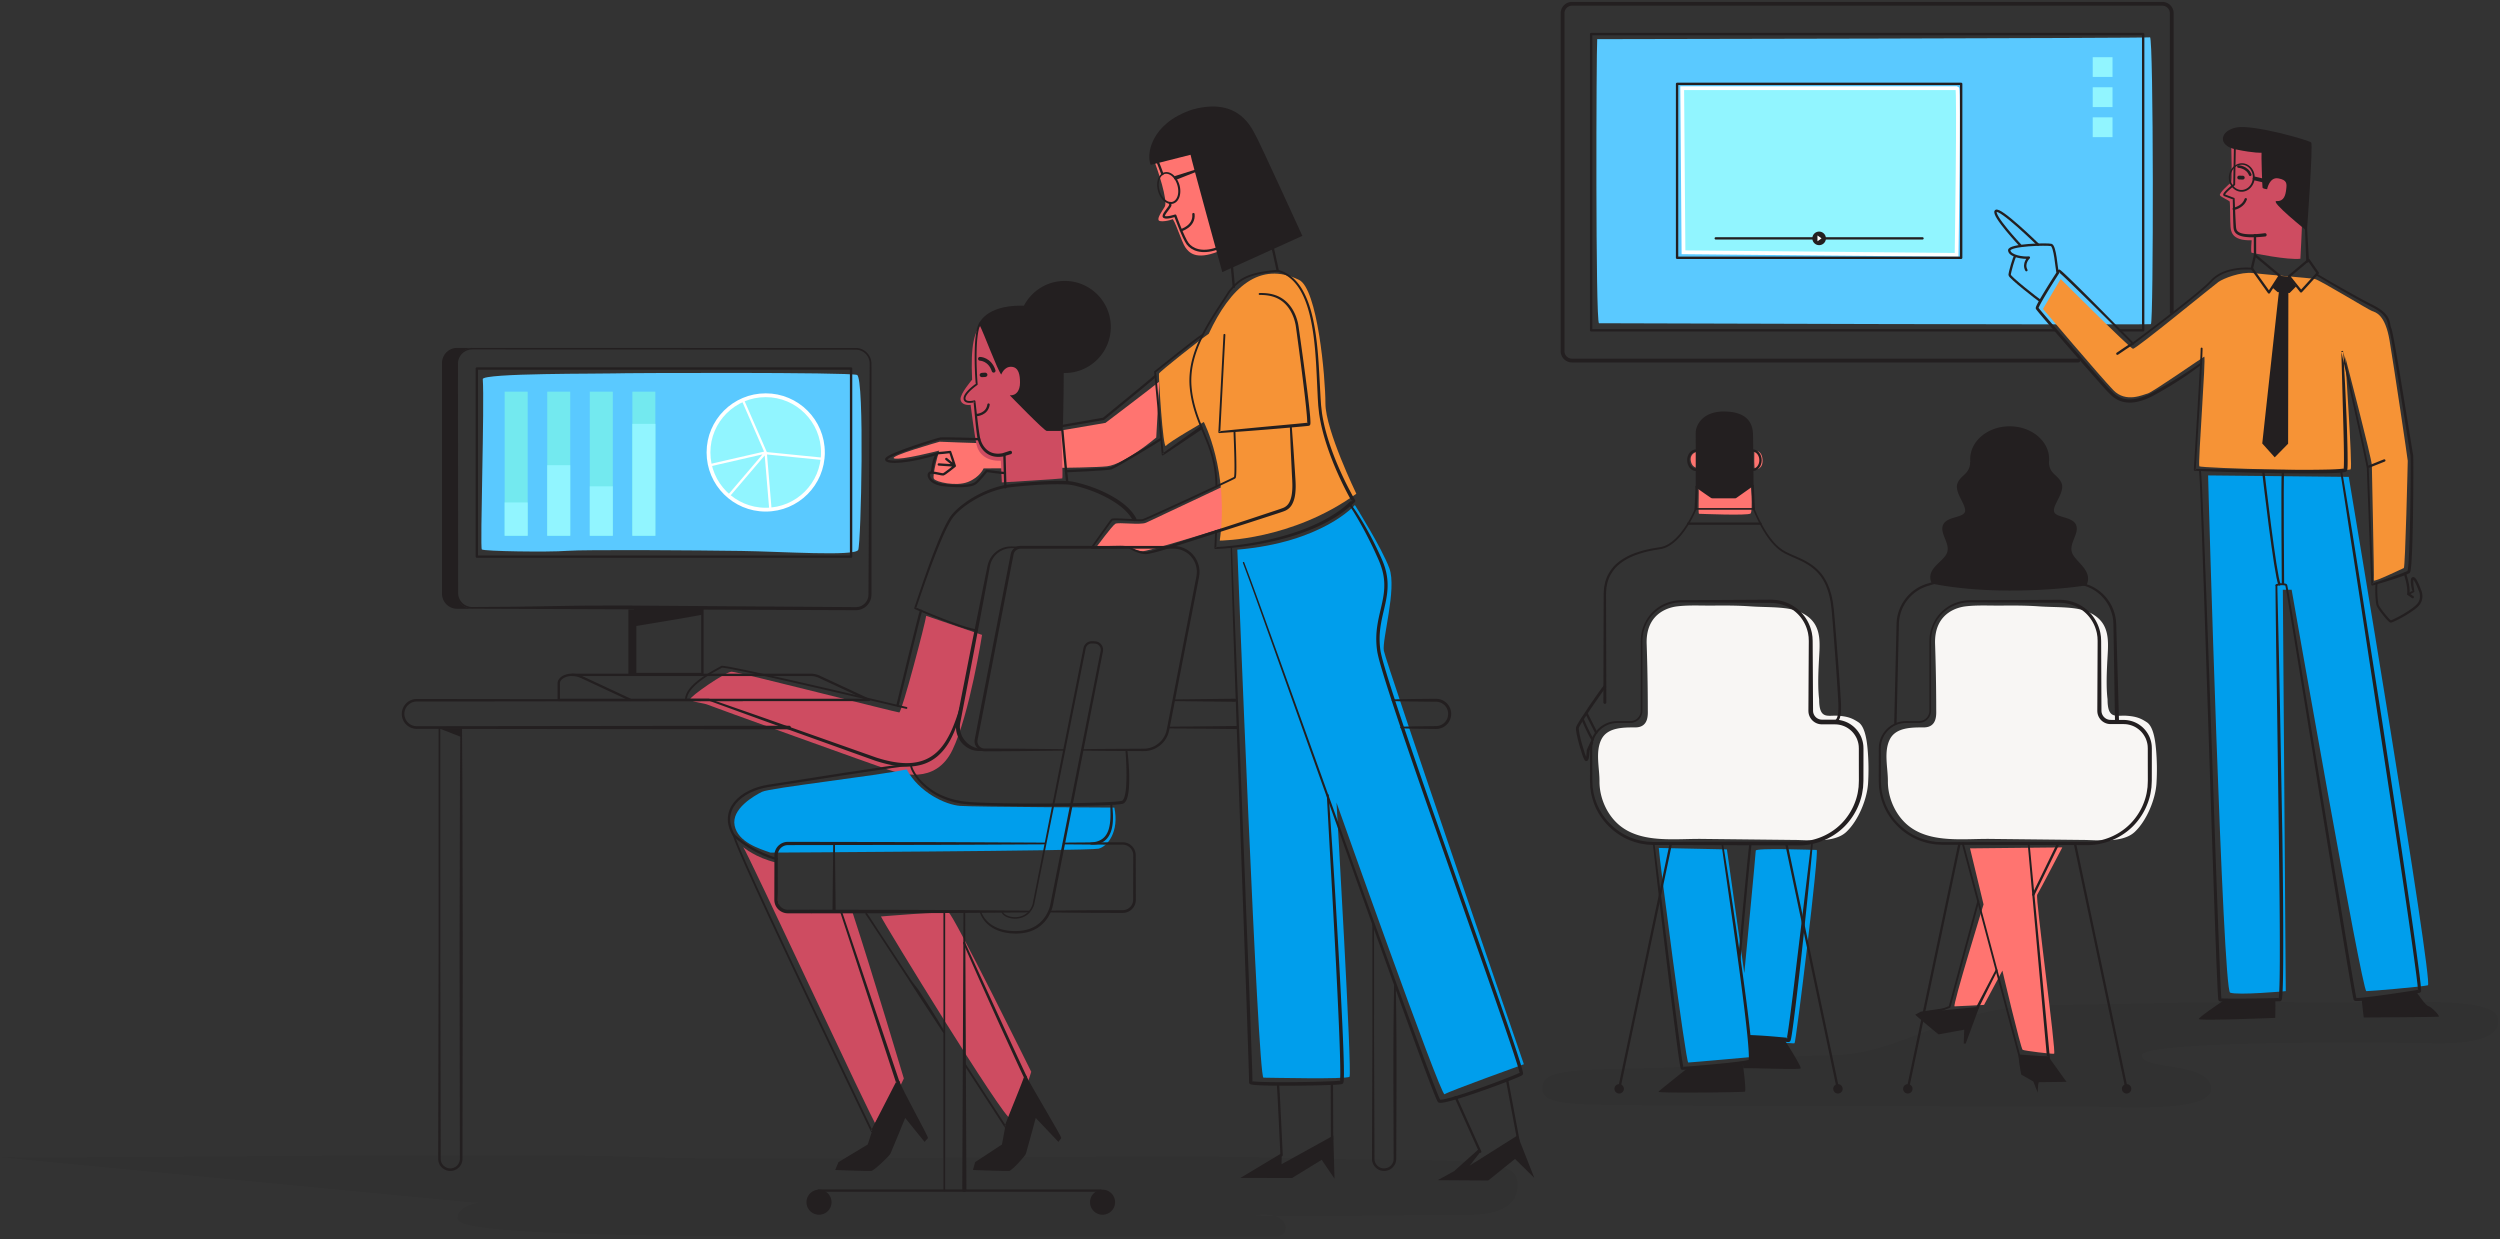 <?xml version="1.0" encoding="UTF-8"?> <svg xmlns="http://www.w3.org/2000/svg" xmlns:xlink="http://www.w3.org/1999/xlink" width="579" height="287"><rect width="100%" height="100%" fill="#333333" stroke="none"/><defs><path id="a" d="M0 .23h351.492v19.13H0z"></path><path id="c" d="M.339.325h221.428v24.55H.339z"></path><path id="e" d="M0 286.44h578.607V.24H0z"></path><path id="g" d="M0 286.44h578.607V.24H0z"></path></defs><g fill="none" fill-rule="evenodd"><g transform="translate(0 267.28)"><mask id="b" fill="#fff"><use xlink:href="#a"></use></mask><path d="M108.856 11.15c5.866.173-3.256-.239-2.835 3.936.42 4.174 59.41 3.83 89.444 4.174 30.035.345 94.222-.345 99.054 0 4.831.345 4.622-5.933-3.038-5.21-7.66.724 41.273-.033 48.556 0 7.282.034 12.29-2.241 11.339-8.178-.951-5.937-22.07-3.841-54.097-4.972C265.254-.232 178.96 1.916 148.13.686 117.299-.544 21.462 1.158 0 .71" fill-opacity=".05" fill="#000" mask="url(#b)"></path></g><g transform="translate(356.84 231.64)"><mask id="d" fill="#fff"><use xlink:href="#c"></use></mask><path d="M24.13 15.792C5.094 16.127.34 16.462.34 20.532c0 4.069 8.75 3.596 26.016 3.832 17.265.237 93.893.237 99.333.237 5.44 0 30.036 1.892 29.563-4.257-.472-6.15-16.082-4.021-16.082-7.569s58.654-3.075 65.513-2.838c6.859.236 17.974 0 17.028-5.676-.946-5.676-25.786-3.433-44.7-3.784-18.913-.351-37.796.376-60.316.71-22.521.335-33.001 11.483-49.501 11.595-16.5.112-24.027 2.675-43.063 3.01" fill-opacity=".05" fill="#000" mask="url(#d)"></path></g><path d="M393.362 112.32c.203 1.618-.135 6.675.135 6.675s11.328.472 11.935-.067c.607-.54 0-7.62 0-7.62l-12.07 1.011zM393.059 104.64c-1.132.215-1.652 1.102-1.469 2.112.184 1.01.704 1.59 1.898 1.713 1.193.123-.429-3.825-.429-3.825M406.308 104.64c0 .551-.123 4.04.183 4.07.306.03 1.867-.061 1.714-2.295-.153-2.233-1.897-2.172-1.897-1.775M267.209 37.037c.914 2.18 3.344 9.514 2.54 10.845-.803 1.33-1.656 2.485-1.43 3.088.226.602 2.767.08 3.189-.201.421-.281 2.167 5.316 3.01 6.51.844 1.196 2.39 3.023 7.591.984 5.202-2.038-2.952-24.6-5.27-24.037-2.32.562-9.63 2.811-9.63 2.811M287.312 100.34c.268 2.41.447 10.176-.446 10.623-.893.446-20.087 9.463-21.427 10.088-1.339.625-6.427-.178-7.141.268-.715.446-4.286 5.267-4.286 5.267s6.114-.358 6.785-.089c.672.268 2.321 1.16 3.928 1.16 1.607 0 33.122-9.73 35.086-10.98 1.964-1.25 1.517-17.588.089-17.32-1.428.267-12.588.982-12.588.982M456.259 196.483c.335 1.343 3.133 12.98 3.133 12.98s-7.274 23.61-6.714 23.61c.56 0 6.826-.336 6.826-.336l4.251-7.944s4.253 18.127 4.7 18.35c.448.225 6.715 1.008 7.274.896.559-.112-4.364-36.143-3.917-36.814.448-.671 5.819-10.966 5.819-10.966l-21.372.224zM268.509 88.367c-1.939 1.575-12.478 9.57-12.478 9.57s-27.38 4.725-28.348 4.725c-.97 0-10.056-.363-10.056-.363s-11.993 3.392-10.54 3.876c1.455.485 10.42-1.817 10.42-1.817s-1.697 5.815-1.212 6.542c.484.727 5.088 1.817 7.874.727 2.787-1.09 3.635-3.15 3.635-3.15s24.47 0 28.59-.484c4.119-.485 11.388-6.664 11.388-6.664l.727-12.962z" fill="#FF7470"></path><path d="M111.809 87.809c.433 5.634-.665 38.993-.221 39.436.442.443 15.397.665 19.717.332 4.32-.332 31.142-.11 40.4.022 9.26.132 26.392 1.302 27.057-.249.664-1.55 1.498-39.85-.274-40.514-1.773-.665-54.111-.467-56.327-.356-2.215.11-30.463-.111-30.352 1.329M369.913 9.068c-.21 2.305-.42 65.794.419 65.794.838 0 127.187.419 127.816.21.628-.21.628-66.632-.21-66.424-.838.21-128.025.42-128.025.42" fill="#5AC9FF"></path><path d="M389.597 20.423c0 .6.3 38.008.3 38.008l63.248.601s.601-38.61.15-38.61h-63.698z" fill="#91F5FF"></path><path d="M389.597 20.423c0 .6.3 38.008.3 38.008l63.248.601s.601-38.61.15-38.61h-63.698z" stroke="#FFF" stroke-width=".88"></path><path d="M286.563 127.304c.074 1.776 4.756 122.282 6.053 122.282 1.297 0 19.282.433 19.931-.215.648-.649-3.012-63.489-3.012-63.489s24.16 68.192 25.025 67.544c.865-.649 18.364-6.95 18.364-6.95s-31.998-93.184-32.43-95.779c-.433-2.594 3.026-14.27 1.296-19.025-1.73-4.757-8-14.702-8-14.702s-7.49 8.666-27.227 10.334" fill="#009EEC"></path><path d="M406.88 140.514c-.478-.02-.955-.046-1.43-.079-2.873-.203-5.777-.213-8.656-.181-2.746.03-5.703-.153-8.419.186-1.057.132-7.27 1.057-7.006 8.725.264 7.668.264 14.147.264 15.204 0 1.058.265 4.098-2.908 4.098-2.718 0-6.45-.043-7.854 2.801-1.42 2.878-.414 6.605-.432 9.668-.023 3.987 1.887 8.191 5.123 10.587 5.085 3.762 12.596 2.701 18.527 2.768l21.577.24c3.16 0 9.09.798 11.909-1.83 2.819-2.626 4.843-7.624 5.07-11.29a52.518 52.518 0 00-.115-7.975c-.22-2.433-.715-5.246-2.129-6.168-1.413-.922-2.45-1.35-4.759-1.505-2.308-.154-4.337.983-4.33-3.829-.473-3.704.01-9.466.079-11.286.068-1.82.107-4.36-1.22-6.313-1.474-2.169-4.183-3.162-6.785-3.475-2.149-.257-4.336-.253-6.506-.346M473.676 140.514c-.478-.02-.955-.046-1.43-.079-2.873-.203-5.777-.213-8.656-.181-2.746.03-5.703-.153-8.419.186-1.057.132-7.27 1.057-7.006 8.725.264 7.668.264 14.147.264 15.204 0 1.058.265 4.098-2.908 4.098-2.718 0-6.45-.043-7.854 2.801-1.42 2.878-.414 6.605-.432 9.668-.023 3.987 1.887 8.191 5.124 10.587 5.084 3.762 12.595 2.701 18.526 2.768l21.577.24c3.16 0 9.09.798 11.91-1.83 2.818-2.626 4.842-7.624 5.068-11.29a52.518 52.518 0 00-.114-7.975c-.22-2.433-.715-5.246-2.128-6.168-1.414-.922-2.451-1.35-4.76-1.505-2.308-.154-4.337.983-4.33-3.829-.472-3.704.01-9.466.079-11.286.068-1.82.107-4.36-1.22-6.313-1.473-2.169-4.183-3.162-6.785-3.475-2.149-.257-4.336-.253-6.506-.346" fill="#F8F6F4"></path><path d="M477.253 64.61c.455.456 16.053 16.054 16.737 16.168.683.114 18.672-14.687 19.81-15.484 1.138-.797 5.123-2.391 7.97-2.05 2.847.342 13.207 1.139 14.346 1.367 1.138.227 12.296 7.059 13.207 7.4.91.342 3.073.797 4.098 6.832 1.025 6.034 4.213 27.552 4.213 27.894 0 .341-.57 24.706-.911 24.82-.341.114-7.059 3.415-6.945 2.846.114-.57-.455-25.162-.455-26.642 0-1.48-6.035-24.592-6.148-25.047-.114-.456 1.707 25.275 1.252 25.958-.456.683-34.725-.228-35.067-.683-.342-.455 1.594-25.617 1.139-25.39-.456.228-12.069 8.312-13.094 8.54-1.024.227-5.01 2.277-7.97-.797-2.96-3.074-16.28-18.786-16.28-18.786l4.098-6.945zM300.825 64.805c4.303 1.976 6.145 22.536 6.145 28.654 0 6.118 7.156 20.893 7.156 20.893-15.005 10.85-31.627 10.85-31.627 10.85 2.193-16.16-3.694-27.472-3.694-27.472s-8.08 4.617-8.772 5.54c-.693.924-1.732-16.275-1.616-16.737.115-.461 10.132-8.32 11.528-9.227 5.028-10.825 11.845-16.88 20.88-12.5" fill="#F69336"></path><path d="M214.504 142.625c-.153 1.522-5.633 22.378-6.242 22.378s-37.45-9.438-38.82-9.438c-1.37 0-9.743 5.785-9.59 6.393.152.61 3.349.914 3.958 1.218.609.305 39.124 14.158 41.864 15.072 2.74.913 10.961 3.653 14.919-4.568 3.958-8.22 6.85-26.64 6.85-26.64l-12.94-4.415zM172.121 196.19c1.024 1.194 30.04 63.834 30.893 64.517.853.683 6.315-10.924 6.315-10.924s-7.288-24.457-11.9-38.514c-9.487-.283-15.588.423-16.717-.847-.737-.368-.952-5.536-.917-10.65-4.774-1.08-7.674-3.582-7.674-3.582M204.03 212.257c.853 1.878 28.484 47.012 30.02 46.841 1.536-.17 4.788-10.869 4.788-10.869s-18.057-36.502-19.097-36.849c-1.04-.347-15.711.877-15.711.877M228.057 74.513c-2.567 1.633-3.267 5.717-2.917 13.417 0 0-2.8 3.266-2.683 4.55.117 1.283 1.633 1.4 2.333 1.283 0 0 .934 7.35 1.4 9.333.467 1.983 2.217 3.734 5.6 3.617l.234 5.017s13.65-.817 14-.934c.35-.116-1.167-35.7-2.45-36.167-1.284-.466-15.517-.116-15.517-.116M516.76 33.587c0 1.138.263 8.577-.088 8.752-.35.175-2.8 2.45-2.537 2.888.262.437 2.187 1.225 2.275 1.488.087.262.087 4.726.175 5.688.087.963.087 3.414 4.9 3.239 0 0-.262 2.8 0 2.888.263.087 8.308 1.743 11.284 1.393 0 0 1.341-24.168.466-24.693-.875-.525-16.475-1.643-16.475-1.643" fill="#CE4C61"></path><path d="M209.984 178.193c-6.667 1.463-31.678 4.282-33.504 5.194-1.825.913-7.131 3.947-6.339 7.813.793 3.868 5.688 5.353 8.295 6.265 0 0 73.908-.391 75.994-.912 2.086-.521 4.824-3.91 3.65-9.516 0 0-32.327-.13-35.716-.391-3.389-.26-9.512-3.11-12.38-8.453M511.401 110.109c0 2.375 3.394 119.102 5.09 119.78 1.697.68 12.895-.339 12.895-.339l-.679-92.974h2.036s16.288 92.974 17.306 92.974c1.018 0 12.894-1.017 14.251-1.357 1.358-.34-18.324-117.745-18.324-117.745l-32.575-.34zM384.173 196.386c0 1.567 6.267 49.694 6.827 49.694.56 0 15.334-1.343 15.334-1.343s-.448-4.03-.113-4.03c.337 0 9.067 1.12 9.402.897.336-.224 5.783-44.759 5.111-44.759-.671 0-14.098-.515-14.098.157 0 .671-2.653 28.372-2.653 28.372l-4.029-28.653-15.781-.335z" fill="#009EEC"></path><g transform="translate(0 .2)"><path d="M107.005 168.351l.085 12.972.03 12.973.056 25.944-.035 25.945-.018 12.972-.009 6.486-.002 1.622v.81c-.002.277-.022.6-.114.886-.32 1.18-1.485 2.05-2.705 2.033-1.22.013-2.38-.859-2.696-2.036-.09-.284-.11-.606-.11-.883l.002-.81.003-1.622.013-6.486.026-12.972.052-25.945-.003-51.889a.198.198 0 01.397 0l-.003 51.89.052 25.944.026 12.972.013 6.486.003 1.622.001.81c.003.263.016.488.09.721.253.93 1.174 1.615 2.134 1.6.96.012 1.875-.676 2.124-1.603.072-.233.085-.455.086-.718v-.81l-.003-1.622-.008-6.486-.018-12.972-.035-25.945.056-25.944.03-12.973.084-12.972a.198.198 0 01.396 0" fill="#231F20"></path><path fill="#231F20" d="M101.742 168.507l5.07 1.99.02-1.99zM323.268 227.833c.158 8.565.186 17.13.155 25.696l-.043 12.848-.006 1.606c.022.549-.104 1.2-.435 1.693-.317.51-.802.91-1.362 1.125a2.8 2.8 0 01-1.763.09c-1.173-.3-2.05-1.433-2.061-2.638l.008-3.219.087-25.696-.005-25.696a.198.198 0 01.396 0l-.005 25.696.087 25.696.014 3.204c.012.953.711 1.848 1.636 2.08.914.259 1.968-.143 2.457-.963.128-.198.22-.418.273-.648.056-.238.072-.441.064-.724l-.004-1.606-.044-12.848c-.032-8.565-.004-17.13.155-25.696a.198.198 0 01.396 0"></path><path d="M182.783 168.716l-85.832-.11c-.426.005-.948.004-1.415-.143a3.392 3.392 0 01-1.282-.698 3.478 3.478 0 01-1.204-2.586 3.476 3.476 0 012.41-3.333c.456-.16.991-.171 1.416-.161l10.73.014 21.457.027 42.917.055a.198.198 0 010 .397l-42.917.055-21.458.028-10.729.013c-.466-.007-.84.004-1.236.138a2.88 2.88 0 00-1.042.604 2.843 2.843 0 00-.943 2.156 2.864 2.864 0 002.053 2.702c.393.118.778.12 1.243.115l85.832-.111a.42.42 0 01.002.838h-.002zM286.01 162.336l-13.998-.158a.199.199 0 010-.397l13.999-.158a.357.357 0 01.008.713h-.008zM324.507 168.099l3.51-.081 3.509-.046.877-.009c.3.004.535-.017.799-.072.51-.115.982-.376 1.354-.743.757-.73 1.019-1.888.699-2.878-.305-.999-1.224-1.775-2.26-1.918-.128-.026-.26-.022-.39-.033l-.437-.003-.877-.003-1.755-.018c-2.34-.02-4.68-.064-7.018-.117a.198.198 0 010-.396c2.339-.054 4.678-.098 7.018-.118l1.755-.018.877-.003.44-.001c.161.01.324.007.484.037 1.29.167 2.441 1.123 2.836 2.371.42 1.24.054 2.693-.89 3.591a3.807 3.807 0 01-.78.575 3.73 3.73 0 01-.91.333c-.309.068-.66.089-.945.081l-.877-.008-3.51-.046-3.509-.081a.198.198 0 010-.396M270.676 168.099l15.82-.159a.356.356 0 11.007.714h-.007l-15.82-.16a.198.198 0 010-.395" fill="#231F20"></path><path stroke="#231F20" stroke-width=".55" stroke-linecap="round" stroke-linejoin="round" d="M197.112 117.838V85.15H110.43v43.564h86.683z"></path><path d="M190.589 104.587c0-7.318-5.933-13.25-13.251-13.25s-13.25 5.932-13.25 13.25 5.932 13.25 13.25 13.25 13.25-5.932 13.25-13.25" fill="#91F5FF"></path><path d="M190.589 104.587c0-7.318-5.933-13.25-13.251-13.25s-13.25 5.932-13.25 13.25 5.932 13.25 13.25 13.25 13.25-5.932 13.25-13.25z" stroke="#FFF" stroke-width=".88"></path><mask id="f" fill="#fff"><use xlink:href="#e"></use></mask><path fill="#73E9EF" mask="url(#f)" d="M116.882 123.871h5.324V90.508h-5.324zM126.74 123.871h5.324V90.508h-5.324zM136.598 123.871h5.324V90.508h-5.324zM146.456 123.871h5.324V90.508h-5.324z"></path><path fill="#91F5FF" mask="url(#f)" d="M116.882 123.871h5.324v-7.706h-5.324zM126.74 123.871h5.324v-16.325h-5.324zM136.598 123.871h5.324V112.43h-5.324zM151.797 97.97h-5.341v25.901h5.324z"></path><path d="M172.035 92.442l5.303 12.145M168.742 114.667l8.596-10.08M164.422 107.546l12.916-2.959M178.43 117.793l-1.092-13.043M190.507 106.066l-13.17-1.316" stroke="#FFF" stroke-width=".55" mask="url(#f)"></path><path d="M108.018 80.374h-2.195c-1.91 0-3.46 1.56-3.46 3.484v53.449c0 1.924 1.55 3.484 3.46 3.484h3.546s-3.46.028-3.46-3.805V83.554c0-.079.502-3.18 3.65-3.18h-1.541z" fill="#231F20" mask="url(#f)"></path><path d="M109.37 140.382l9.558-.06 9.558-.157c3.186-.048 6.373-.114 9.559-.109 3.186-.012 6.372-.032 9.558.004l38.233.266 9.557.066 2.39.017c.423.005.74.006 1.074-.068.33-.07.648-.202.932-.387a2.963 2.963 0 001.213-1.584c.107-.335.133-.641.135-1.033l.007-1.195.1-19.116.1-19.116.05-9.558.012-2.39.006-1.194c0-.4.02-.804-.027-1.165a3.218 3.218 0 00-1.009-1.956 3.197 3.197 0 00-2.032-.856l-76.454-.06-9.558-.005-2.39.002c-.402.005-.794-.02-1.165.057-.375.07-.737.203-1.067.394-.664.378-1.18 1-1.442 1.715a3.3 3.3 0 00-.208 1.118v1.194l.017 19.116.016 19.116.007 9.558.003 2.39v1.194c.007.406-.019.79.061 1.155a3.31 3.31 0 001.126 1.901 3.32 3.32 0 002.08.746zm-.001.398a3.711 3.711 0 01-2.33-.84 3.704 3.704 0 01-1.261-2.132l-.048-.312-.016-.315-.003-.6V85.205l.001-1.197c.002-.421.084-.84.23-1.235.29-.79.861-1.477 1.594-1.894a3.7 3.7 0 011.808-.494l.599-.001h11.947l76.475.01c1.705.048 3.23 1.462 3.428 3.153.054.427.032.823.037 1.22V137.337c.002.4-.03.84-.16 1.239a3.658 3.658 0 01-1.497 1.973c-.353.23-.748.397-1.16.485-.411.096-.845.094-1.233.09l-2.39-.01-9.557-.037-76.464-.297z" fill="#231F20" mask="url(#f)"></path><path stroke="#231F20" stroke-width=".55" stroke-linecap="round" stroke-linejoin="round" mask="url(#f)" d="M147.103 155.91h15.58v-14.983h-15.58z"></path><path fill="#231F20" mask="url(#f)" d="M145.537 155.91h1.566v-14.983h-1.566zM147.103 144.818s15.58-2.558 15.58-2.682v-1.21h-15.58v3.892z"></path><path d="M201.275 161.907h-71.873v-3.826c0-1.097 1.361-1.985 3.04-1.985h55.287a4.69 4.69 0 011.956.409l11.59 5.402z" stroke="#231F20" stroke-width=".55" stroke-linecap="round" stroke-linejoin="round" mask="url(#f)"></path><path d="M132.503 156.096c.702 0 1.386.143 1.957.409l11.59 5.402" stroke="#231F20" stroke-width=".55" stroke-linecap="round" stroke-linejoin="round" mask="url(#f)"></path><path d="M218.5 275.496v-64.663c0-.11.09-.201.201-.201h4.64c.112 0 .202.09.202.201l.281 64.557a.482.482 0 11-.965.005v-.005l.281-64.557.202.202h-4.64l.2-.202v64.663a.202.202 0 11-.402 0" fill="#231F20" mask="url(#f)"></path><path d="M189.557 275.545h65.4" stroke="#231F20" stroke-width=".55" stroke-linecap="round" stroke-linejoin="round" mask="url(#f)"></path><path d="M192.583 278.23a2.9 2.9 0 11-5.8 0 2.9 2.9 0 015.8 0M258.253 278.23a2.9 2.9 0 11-5.801 0 2.9 2.9 0 015.801 0M246.508 173.65l-10.767.11-5.383.036-1.346.004-.673.002H228a2.453 2.453 0 01-.39-.04c-1.042-.17-1.879-1.13-1.904-2.192-.008-.258.04-.539.081-.742l.127-.661.253-1.322.505-2.644 1.028-5.284 2.058-10.568 4.113-21.138.129-.66c.047-.224.072-.426.15-.693a2.323 2.323 0 012.016-1.625c.136-.008.26-.01.365-.008h1.347l5.383.003 10.767.004 10.767.005 5.383.002 1.346.001c.22-.005.456.008.693.023.238.003.47.047.704.09a5.991 5.991 0 012.566 1.15c1.502 1.159 2.395 3.058 2.314 4.954-.01.47-.103.95-.186 1.38l-.257 1.321-.514 2.642-2.057 10.569-2.057 10.567-1.028 5.285-.515 2.642-.257 1.321c-.085.436-.162.883-.297 1.343-.537 1.818-2.001 3.313-3.79 3.918-.446.157-.913.24-1.38.291-.48.032-.924.022-1.372.02l-2.692-.015c-3.589-.019-7.178-.031-10.767-.092a.171.171 0 010-.342c3.589-.06 7.178-.073 10.767-.092l2.692-.015c.45-.001.902 0 1.318-.031a5.721 5.721 0 001.245-.277c1.613-.547 2.934-1.897 3.416-3.536.118-.4.196-.84.282-1.284l.255-1.322.513-2.642 1.023-5.285 2.048-10.57 2.048-10.57.511-2.643c.154-.877.391-1.778.43-2.605.071-1.697-.73-3.4-2.078-4.437a5.363 5.363 0 00-2.297-1.028c-.209-.037-.417-.077-.63-.08-.21-.012-.422-.025-.651-.02h-1.346l-5.383.002-10.767.005-10.767.005-5.383.003h-1.347a4.595 4.595 0 00-.307.007 1.66 1.66 0 00-1.44 1.163c-.05.163-.089.407-.132.622l-.129.661-4.095 21.14-2.047 10.57-1.024 5.286-.52 2.641-.261 1.32c-.075.434-.208.91-.204 1.252.012.753.611 1.45 1.356 1.575.092.021.186.024.28.03l.332.003.673.001 1.346.004 5.383.036 10.767.111a.17.17 0 010 .342" fill="#231F20" mask="url(#f)"></path><path d="M232.303 211.001c.114.291.391.532.692.708.308.176.65.302 1.002.385a4.717 4.717 0 002.153 0 4.034 4.034 0 001.875-1.012c.515-.504.882-1.147 1.118-1.834l-.007.023 7.193-36.282 3.614-18.136.903-4.535c.043-.197.065-.359.124-.585a1.977 1.977 0 012.009-1.435l.578.022c.437.013.884.178 1.222.468.337.29.582.692.662 1.133.043.219.05.446.013.665-.033.215-.074.385-.11.58l-.447 2.268-.894 4.536-7.152 36.286-1.788 9.071-.894 4.536-.223 1.133c-.07.369-.15.79-.273 1.164-.24.762-.58 1.49-1.013 2.163-.859 1.349-2.15 2.44-3.641 3.027-1.489.604-3.114.744-4.673.636-1.565-.106-3.148-.494-4.515-1.321-1.353-.83-2.456-2.114-2.916-3.65a.17.17 0 01.325-.103l.002.004c.474 1.419 1.553 2.59 2.84 3.328 1.294.75 2.797 1.094 4.3 1.168 1.507.083 3.03-.057 4.405-.628 1.378-.553 2.543-1.556 3.347-2.801.4-.623.72-1.303.943-2.01.118-.36.18-.698.256-1.086l.225-1.134.9-4.535 1.802-9.07 7.203-36.284.9-4.535.45-2.267c.035-.184.082-.39.107-.556a1.442 1.442 0 00-.489-1.309 1.455 1.455 0 00-.896-.342l-.577-.023a1.441 1.441 0 00-1.476 1.045c-.04.146-.077.366-.116.545l-.909 4.533-3.639 18.133-7.312 36.256a.32.32 0 01-.007.025c-.254.73-.652 1.427-1.218 1.977a4.394 4.394 0 01-2.048 1.098 5.06 5.06 0 01-2.318-.009 4.109 4.109 0 01-1.094-.427c-.337-.204-.674-.471-.839-.89a.17.17 0 11.318-.126v.001l.003.008z" fill="#231F20" mask="url(#f)"></path><path d="M246.343 194.948c4.115-.034 8.228-.072 12.343-.074.523.003 1.008-.014 1.562.006a2.962 2.962 0 011.575.584c.458.335.815.807 1.016 1.339.107.264.162.546.189.828.021.297.01.53.013.794l.014 6.172.007 3.085c0 .26.008.503-.013.802a3.156 3.156 0 01-.202.833 3.05 3.05 0 01-1.046 1.339 2.998 2.998 0 01-1.603.568c-.55.019-1.038.006-1.56.008l-3.086-.009a830.371 830.371 0 01-12.342-.111.202.202 0 010-.404c4.114-.064 8.228-.108 12.342-.111l3.086-.008c.506-.005 1.046.004 1.525-.008a2.409 2.409 0 002.1-1.498c.087-.21.133-.434.162-.66.017-.214.013-.486.014-.741l.007-3.085.014-6.172c.005-.534.021-.985-.158-1.418a2.407 2.407 0 00-.819-1.088 2.392 2.392 0 00-1.275-.48c-.473-.019-1.018-.007-1.522-.012-4.115-.003-8.228-.04-12.343-.075a.202.202 0 010-.403M238.27 211.112c-11.183.109-22.367.178-33.55.198l-16.776.025-4.194-.007-1.048-.002-.266-.002-.302-.017a3.144 3.144 0 01-2.415-1.612 3.097 3.097 0 01-.362-1.142c-.038-.424-.015-.736-.02-1.095l.003-2.097.01-4.194.003-2.097.002-1.049c-.005-.355.038-.788.172-1.156a3.11 3.11 0 012.675-2.081c.208-.014.385-.014.556-.012h.524l8.388.015 16.776.03c11.183.003 22.367.079 33.55.132a.202.202 0 010 .403c-11.183.053-22.367.128-33.55.131l-16.776.03-8.388.014-.524.001c-.179-.001-.35 0-.492.011a2.34 2.34 0 00-2.01 1.576 2.6 2.6 0 00-.127.906l.002 1.049.004 2.097.008 4.194.004 2.097c.005.34-.01.728.02 1 .034.296.126.583.27.843.286.52.782.923 1.349 1.094.143.041.287.07.435.087l.222.012h.259l1.048-.001 4.194-.007 16.775.025c11.184.02 22.368.089 33.552.197a.202.202 0 010 .404" fill="#231F20" mask="url(#f)"></path><path d="M193.373 195.301l.166 15.477a.368.368 0 11-.735.008v-.008l.165-15.477a.202.202 0 01.404 0M236.368 126.726l-1.77.024c-.596 0-1.147.04-1.699.2a5.12 5.12 0 00-2.73 1.893 5.04 5.04 0 00-.755 1.495c-.16.523-.24 1.121-.353 1.7l-.645 3.482-2.612 13.924-2.671 13.913-.668 3.478a9.817 9.817 0 00-.132.833c-.027.133-.01.269-.019.403-.003.136-.01.27.01.405.023.54.176 1.067.38 1.564.2.5.502.96.858 1.365a4.87 4.87 0 001.239 1.048c.463.289.978.503 1.52.625.268.082.547.102.828.144l.883.085a.172.172 0 01.008.341l-.008.001c-1.136.166-2.508.132-3.62-.497-1.139-.569-2.052-1.575-2.552-2.753-.24-.591-.416-1.22-.443-1.862-.02-.159-.014-.319-.01-.48.01-.159-.005-.32.025-.478.04-.32.087-.637.148-.916l.682-3.475 2.73-13.901 2.788-13.89.707-3.471c.126-.576.21-1.154.406-1.757a5.59 5.59 0 013.892-3.642c.59-.161 1.229-.185 1.813-.168l1.77.025a.17.17 0 010 .341" fill="#231F20" mask="url(#f)"></path></g><g><path d="M226.742 75c1.228 2.361 4.205 10.611 5.149 11.744 0 0 .66-1.888 2.36-1.794 1.7.095 1.983 1.889 1.983 3.683 0 1.794-.85 3.021-2.36 2.927 0 0 7.97 8.238 8.537 8.238.566 0 3.348.048 3.632-.047.283-.094.355-16.436.355-18.891 0-2.455-1.46-10.032-9.847-10.074-8.388-.042-9.809 4.215-9.809 4.215" fill="#231F20"></path><path d="M257.264 75.726c0 5.888-4.774 10.662-10.663 10.662-5.888 0-10.662-4.774-10.662-10.662 0-5.889 4.774-10.662 10.662-10.662 5.889 0 10.663 4.773 10.663 10.662M227.169 74.974a6.095 6.095 0 00-.544 1.616c-.128.569-.198 1.155-.265 1.739-.128 1.172-.162 2.358-.184 3.541a70.998 70.998 0 00.045 3.557c.044 1.181.1 2.378.205 3.543v.003a.226.226 0 01-.094.204 14.51 14.51 0 00-1.38 1.107c-.43.399-.842.828-1.132 1.307-.137.24-.23.495-.216.722.016.234.145.385.38.473.483.153 1.105.067 1.647-.061a.222.222 0 01.277.191l.452 4.023c.163 1.338.323 2.682.543 4 .19 1.283.779 2.506 1.752 3.294a3.684 3.684 0 001.663.765c.609.114 1.245.08 1.87-.033l-.037.009 1.681-.546.042-.013a.402.402 0 01.248.764l-.008.003-1.747.529h-.004a.174.174 0 01-.033.008c-.704.114-1.437.141-2.155-.008a4.391 4.391 0 01-1.957-.95c-1.122-.946-1.733-2.348-1.91-3.725-.198-1.352-.33-2.694-.467-4.04l-.371-4.038.277.191a5.23 5.23 0 01-.933.15c-.315.018-.643.015-.978-.099-.164-.067-.34-.154-.464-.315-.03-.04-.063-.08-.09-.12l-.057-.137c-.045-.092-.047-.184-.059-.277-.023-.375.117-.702.273-.98.335-.551.768-.994 1.216-1.411.454-.412.925-.79 1.428-1.146l-.094.207a68.373 68.373 0 01-.208-3.579 71.821 71.821 0 01-.045-3.577c.022-1.194.056-2.389.186-3.582.069-.596.14-1.193.273-1.785a6.436 6.436 0 01.597-1.75.219.219 0 01.39.2l-.013.026z" fill="#231F20"></path><path d="M246.043 99.751c.146 1.386.934 10.743 1.145 12.056M232.627 105.342l.21 7.517M226.184 96.125s2.415-.098 2.764-2.423" stroke="#231F20" stroke-width=".55" stroke-linecap="round" stroke-linejoin="round"></path><path d="M226.957 83.097s2.278.018 3.17 2.764" stroke="#231F20" stroke-width=".88" stroke-linecap="round" stroke-linejoin="round"></path><path d="M226.895 86.885c-.019-.276.214-.516.52-.535l.677-.042c.306-.02.57.189.588.465.019.276-.215.515-.52.535l-.677.042c-.306.02-.57-.19-.588-.465M262.304 120.438c-.633-1.208-1.634-2.235-2.738-3.115-1.112-.88-2.344-1.623-3.62-2.276a31.356 31.356 0 00-6.035-2.311 15.797 15.797 0 00-2.078-.462 9.273 9.273 0 00-1.052-.084c-.36-.016-.72-.032-1.081-.033a50.273 50.273 0 00-2.17.008 90.953 90.953 0 00-4.347.21c-1.449.102-2.896.232-4.34.386-.714.084-1.461.149-2.134.278-.7.149-1.397.322-2.08.542a24.247 24.247 0 00-7.596 3.984c-.56.447-1.097.921-1.598 1.429-.241.261-.488.519-.692.794-.206.283-.402.578-.584.887-.731 1.231-1.34 2.554-1.926 3.88-2.3 5.335-4.177 10.86-6.069 16.368l-.12-.272c2.25.978 4.522 1.914 6.809 2.8 1.145.44 2.295.864 3.454 1.26 1.158.388 2.332.764 3.512.973l.01.002a.22.22 0 01-.077.433c-1.242-.22-2.416-.6-3.586-.991a95.455 95.455 0 01-3.471-1.267 181.925 181.925 0 01-6.827-2.807.221.221 0 01-.12-.272c1.854-5.524 3.691-11.064 5.969-16.452.583-1.341 1.184-2.678 1.933-3.959.185-.32.39-.634.61-.942.23-.311.486-.582.737-.857a19.013 19.013 0 011.648-1.494 24.886 24.886 0 017.778-4.146c.703-.231 1.42-.415 2.144-.573.758-.15 1.465-.212 2.197-.304 1.453-.166 2.907-.306 4.364-.42 1.457-.112 2.918-.2 4.382-.243a51.653 51.653 0 012.201-.023c.367-.001.736.013 1.104.026.362.01.751.031 1.125.083.751.1 1.48.274 2.19.47a32.241 32.241 0 016.206 2.328c1.32.664 2.603 1.423 3.784 2.343 1.172.923 2.269 2.014 3.005 3.39a.463.463 0 11-.817.438l-.002-.003-.002-.006z" fill="#231F20"></path><path d="M213.3 141.45c-.347.952-5.344 21.444-5.43 21.877" stroke="#231F20" stroke-width=".55" stroke-linecap="round" stroke-linejoin="round"></path><path d="M222.99 163.075c-.67 2.807-1.473 5.621-2.858 8.224-.345.649-.739 1.276-1.184 1.87-.435.6-.936 1.158-1.483 1.668a9.676 9.676 0 01-3.873 2.225c-1.441.424-2.947.55-4.418.458-1.474-.084-2.923-.35-4.337-.713a37.627 37.627 0 01-2.103-.614l-2.036-.73-4.07-1.462-16.283-5.846c-5.43-1.942-10.84-3.94-16.26-5.907l.074.013h-5.28a.22.22 0 01-.221-.22c0-.63.21-1.23.505-1.755.296-.527.674-.993 1.08-1.421.817-.855 1.75-1.57 2.714-2.225a37.448 37.448 0 012.988-1.8l.758-.417.183-.104.082-.052.032-.02a.357.357 0 01.18-.046c.185-.006.32.015.471.031.586.076 1.154.182 1.725.288 4.55.883 9.057 1.914 13.57 2.928a2853.79 2853.79 0 0127.031 6.293.22.22 0 01-.101.428c-9-2.134-18.007-4.245-27.026-6.292-4.511-1.012-9.023-2.044-13.555-2.925a31.797 31.797 0 00-1.697-.283 2.8 2.8 0 00-.392-.029c-.016 0-.015.002-.018.001-.007.001.03-.007.04-.018.015-.012-.012.007-.015.01l-.101.063-.194.11-.761.42a37.01 37.01 0 00-2.953 1.778c-.947.644-1.86 1.345-2.643 2.164-.388.41-.744.85-1.014 1.333-.27.48-.45 1.008-.449 1.54l-.22-.22H164.158c.025 0 .048.004.07.012l.005.001c5.442 1.903 10.894 3.776 16.327 5.704l16.305 5.763 4.076 1.441 2.038.72c.68.21 1.358.418 2.05.588 1.378.346 2.78.595 4.185.668 1.405.081 2.813-.049 4.139-.446a9.234 9.234 0 003.566-2.029c1.028-.93 1.858-2.082 2.547-3.312.7-1.227 1.267-2.54 1.756-3.882.502-1.338.927-2.71 1.341-4.088a.22.22 0 01.273-.15c.113.034.179.15.153.264" fill="#231F20"></path><path d="M211.24 177.39c.013.064.026.128.035.193l.077.223c.043.148.126.295.19.443.063.15.15.29.23.434.08.144.158.288.254.424.178.278.363.552.572.81.193.269.414.516.635.763a14.467 14.467 0 003.048 2.539c1.113.727 2.356 1.229 3.608 1.66.642.172 1.272.39 1.931.49l.98.19.993.109c.332.03.66.078.996.096l1.008.055c.672.04 1.345.065 2.019.089 1.346.056 2.695.083 4.043.114 2.697.055 5.396.069 8.094.071 5.396-.013 10.798-.07 16.182-.306.673-.025 1.343-.075 2.013-.114l.996-.087c.163-.017.312-.047.468-.069.07-.014.174-.018.214-.04.036-.024.08-.02.117-.065.166-.121.314-.394.421-.677a6.26 6.26 0 00.24-.924c.123-.64.185-1.303.225-1.967.143-2.665.015-5.367-.168-8.048v-.005a.221.221 0 01.204-.234.22.22 0 01.234.194c.316 2.694.512 5.398.399 8.13a16.319 16.319 0 01-.22 2.056 6.912 6.912 0 01-.262 1.035c-.136.34-.285.708-.656 1.005-.082.08-.21.123-.326.17-.116.043-.186.036-.282.057-.176.026-.36.06-.532.077l-1.023.086c-.677.036-1.355.085-2.03.108-5.409.219-10.81.257-16.215.253a415.02 415.02 0 01-8.106-.098c-1.351-.037-2.703-.067-4.054-.129a89.37 89.37 0 01-2.027-.096l-1.014-.058c-.338-.02-.68-.069-1.019-.102l-1.02-.115-1.008-.199c-.678-.105-1.327-.337-1.987-.521-1.29-.458-2.568-.99-3.713-1.753a14.977 14.977 0 01-3.128-2.658 9.934 9.934 0 01-.653-.798 9.739 9.739 0 01-.586-.85c-.098-.142-.18-.295-.262-.447-.082-.152-.172-.3-.24-.463-.068-.162-.151-.312-.202-.488l-.086-.257-.048-.306a.215.215 0 01.423-.08l.017.08z" fill="#231F20"></path><path d="M257.593 186.156c.043.973.177 1.982.171 2.993.003 1.011-.058 2.043-.349 3.049-.28.995-.825 1.998-1.724 2.638-.447.31-.95.536-1.47.651a5.497 5.497 0 01-1.56.095.22.22 0 01-.009-.44h.01c.482-.057.954-.125 1.403-.255.443-.143.867-.327 1.229-.602.741-.526 1.227-1.362 1.493-2.271.266-.914.371-1.89.394-2.87.025-.985-.03-1.966-.028-2.988a.22.22 0 01.44-.01v.01z" fill="#231F20"></path><path d="M210.143 177.17c-2.521.11-25.497 3.8-32.108 4.822-6.612 1.023-11.506 5.699-8.073 11.47 4.822 4.31 9.936 5.48 9.936 5.48" stroke="#231F20" stroke-width=".55" stroke-linecap="round" stroke-linejoin="round"></path><path d="M170.178 193.419l.16.538.203.548c.13.367.288.729.433 1.093.295.727.608 1.45.918 2.172a330.198 330.198 0 001.917 4.317 888.709 888.709 0 003.94 8.59 2459.4 2459.4 0 008.04 17.108 5644.098 5644.098 0 0016.32 34.105l-.391-.008 5.863-11.42-.03.355-12.948-39.533a.22.22 0 01.417-.14l13.307 39.414a.365.365 0 01-.023.288l-.002.003-6.196 11.24-.003.006a.22.22 0 01-.39-.013 5684.609 5684.609 0 01-16.322-34.108c-2.699-5.695-5.385-11.396-8.04-17.112a880.819 880.819 0 01-3.943-8.595 321.58 321.58 0 01-1.92-4.322c-.31-.725-.624-1.448-.922-2.181-.146-.368-.303-.728-.436-1.105l-.209-.559-.174-.595a.219.219 0 11.42-.123l.01.037zM223.557 246.253l9.488 14.59-.386.033c1.376-3.633 2.919-7.22 4.275-10.827.076-.217.163-.465.2-.635.005-.01 0-.036.003.04-.01.034.06.214.12.248l-.029-.039-.053-.08c-.083-.136-.08-.15-.116-.218l-.161-.334-.621-1.324-1.223-2.649-2.43-5.303c-1.622-3.533-3.208-7.083-4.803-10.629-1.602-3.542-3.154-7.107-4.73-10.661a.22.22 0 01.109-.291c.11-.05.24 0 .291.108l9.727 21.2 2.445 5.294 1.23 2.643.623 1.316.157.324.065.13.004.018.002.01a.32.32 0 01.078.173c.003.09-.009.122-.015.163-.066.274-.15.491-.234.727-.686 1.833-1.45 3.618-2.205 5.411l-2.305 5.36a.22.22 0 01-.386.032l-9.489-14.59a.22.22 0 01.369-.24M200.8 211.497l.174.237.143.213.284.428.561.857 1.113 1.717 2.252 3.414 4.502 6.83 1.129 1.706c.2.276.39.558.597.83l.63.81c.851 1.074 1.546 2.248 2.29 3.39.74 1.145 1.47 2.297 2.183 3.46.727 1.153 1.414 2.333 2.114 3.504l.004.007a.22.22 0 01-.373.233l-4.484-6.841c-1.51-2.27-2.95-4.587-4.453-6.862l-4.479-6.844-2.247-3.416-1.129-1.705-.567-.85-.286-.42-.143-.21-.126-.177-.04-.056a.218.218 0 01.351-.255" fill="#231F20"></path><path d="M237.682 249.129c.877 2.045 8.329 14.245 8.11 14.464-.22.22-.658.877-.658.877l-5.26-5.552s-2.046 7.597-2.265 8.255c-.219.657-3.287 3.945-3.871 4.018-.585.073-8.402-.22-8.402-.22l.512-1.826 6.21-4.09.803-4.384 4.821-11.542zM208.288 250.298c.592 2.045 6.872 13.076 6.623 13.295-.25.22-.78.877-.78.877l-4.487-5.552s-3.103 7.597-3.414 8.255c-.31.657-3.837 3.945-4.432 4.018-.594.073-8.37-.22-8.37-.22l.766-1.826 6.779-4.09 1.414-4.384 5.901-10.373z" fill="#231F20"></path></g><g><path d="M275.732 35.846c0 .467 7.349 27.177 7.349 27.177l18.546-8.397s-9.798-21.462-10.731-23.095c-.934-1.633-3.821-9.16-14.7-6.171-9.915 3.266-10.728 10.72-9.678 12.82l9.214-2.334z" fill="#231F20"></path><path d="M281.795 57.583c-3.555 1.21-5.748.151-6.731-1.135-.983-1.285-2.874-6.504-2.874-6.504s-2.042.681-2.572.303c-.529-.379 1.158-1.978 1.432-2.707.022-.058-.068-.526-.068-.526M268.07 37.354c.122.32.904 2.24 1.135 2.951M285.307 61.682l.442 4.737M294.402 55.934c.126.253 1.524 6.771 1.524 6.771M273.474 53.336s3.217-.87 2.927-3.745" stroke="#231F20" stroke-width=".55" stroke-linecap="round" stroke-linejoin="round"></path><path d="M272.695 42.958c-.2-.718-.54-1.41-1.05-1.946-.497-.532-1.22-.899-1.9-.722-.684.182-1.126.882-1.278 1.599-.163.728-.102 1.503.096 2.229.217.72.576 1.408 1.097 1.935.508.525 1.238.868 1.894.68.652-.196 1.082-.864 1.235-1.573.162-.717.102-1.483-.094-2.202m.47-.132c.211.787.277 1.627.09 2.442a3.082 3.082 0 01-.513 1.154 2.02 2.02 0 01-1.063.754c-.436.117-.9.059-1.295-.106a3.061 3.061 0 01-1.025-.722c-.573-.6-.944-1.35-1.164-2.127-.209-.78-.273-1.612-.089-2.416.094-.399.253-.792.507-1.132.252-.336.605-.624 1.029-.75a2.01 2.01 0 011.277.085c.398.156.742.41 1.035.7.586.591.974 1.337 1.21 2.118" fill="#231F20"></path><path d="M272.224 40.743l5.791-1.834a.234.234 0 01.157.441l-5.65 2.232a.447.447 0 11-.298-.84M278.447 77.88c-.92.622-1.828 1.343-2.73 2.034l-2.7 2.11-5.367 4.268.081-.192 1.77 19.142-.345-.16 8.75-6.273a.383.383 0 11.446.624l-.01.007-8.935 6.003-.004.002a.22.22 0 01-.341-.163l-1.769-19.142a.223.223 0 01.082-.192l5.37-4.269 2.702-2.113c.912-.698 1.795-1.402 2.77-2.06a.22.22 0 11.246.364l-.016.01z" fill="#231F20"></path><path d="M267.53 87.131c-.586.585-11.96 9.868-11.96 9.868l-9.616 1.673M268.868 101.682c-.836.586-10.62 6.51-11.541 6.774-.92.263-10.453.67-10.453.67M226.773 101.724c-.732-.06-8.383-.216-8.932-.155-.55.061-12.263 3.66-12.568 4.759-.305 1.098 5.679.756 12.085-1.38 0 0 2.296-.176 2.708-.27.042.046 1.06 3.228 1.06 3.228s-2.37 1.931-2.687 1.963c-.316.032-1.552-.336-2.706-.44-1.154-.105-.944 2.391 2.547 2.884 0 0 5.945.772 7.615-.39.74-.515 2.606-2.86 2.606-2.86s3.86.541 4.226.48M217.076 105.043c-1.04 1.402-1.217 4.386-1.217 4.386M221.071 107.818l-3.641-.248M219.168 106.3l1.958 1.606" stroke="#231F20" stroke-width=".55" stroke-linecap="round" stroke-linejoin="round"></path><path d="M281.876 122.952l-.185 3.995-.226-.236c2.853-.144 5.708-.495 8.53-.97 2.822-.487 5.62-1.116 8.356-1.945 2.735-.828 5.412-1.853 7.941-3.16 1.259-.663 2.49-1.378 3.647-2.197a25.914 25.914 0 003.248-2.718l-.062.492a75.245 75.245 0 01-3.286-6.53 68.377 68.377 0 01-2.635-6.814c-.746-2.32-1.357-4.694-1.701-7.12l-.199-1.828-.112-1.82-.171-3.634c-.224-4.833-.448-9.684-1.434-14.404-.501-2.349-1.21-4.675-2.394-6.748-.595-1.03-1.33-1.981-2.227-2.751a7.89 7.89 0 00-3.096-1.646l.075.007c-1.046.098-2.093.196-3.125.37-1.032.168-2.058.38-3.04.712-.984.33-1.912.795-2.728 1.422-.815.63-1.505 1.413-2.17 2.222l.015-.022c-2.158 3.404-4.494 6.69-6.277 10.281-.89 1.79-1.64 3.653-2.124 5.587-.485 1.93-.69 3.932-.543 5.913.149 1.982.573 3.953 1.17 5.856.598 1.909 1.395 3.75 2.174 5.609.782 1.855 1.5 3.761 1.961 5.74.474 1.974.668 4.01.696 6.031a.22.22 0 11-.44.006c-.028-2.002-.218-3.994-.684-5.936-.454-1.944-1.16-3.82-1.94-5.672-.775-1.852-1.58-3.71-2.187-5.645-.606-1.935-1.036-3.925-1.189-5.957-.15-2.031.06-4.082.556-6.052.493-1.973 1.255-3.865 2.155-5.676 1.805-3.63 4.152-6.93 6.3-10.32a.252.252 0 01.016-.021c.672-.817 1.384-1.63 2.242-2.292.858-.66 1.84-1.15 2.855-1.491 1.017-.343 2.064-.559 3.112-.73 1.048-.176 2.103-.275 3.158-.374a.188.188 0 01.071.006h.004a8.344 8.344 0 013.283 1.72c.95.805 1.724 1.795 2.346 2.857 1.238 2.137 1.972 4.504 2.495 6.881 1.029 4.776 1.282 9.651 1.537 14.488l.195 3.626.123 1.807.206 1.784c.351 2.372.966 4.706 1.718 6.991a67.723 67.723 0 002.65 6.723 74.645 74.645 0 003.285 6.432l.008.012a.392.392 0 01-.07.48 26.773 26.773 0 01-3.384 2.773c-1.2.828-2.466 1.547-3.756 2.208-2.593 1.305-5.317 2.314-8.09 3.12-2.774.809-5.601 1.412-8.447 1.872-2.85.448-5.713.77-8.603.885a.22.22 0 01-.227-.212v-.025l.184-3.976v-.007a.22.22 0 01.44.02" fill="#231F20"></path><path d="M283.796 77.585l-1.185 22.51-.238-.23c4.67-.474 9.342-.925 14.015-1.351l3.504-.325 1.75-.17.871-.089.397-.047.047-.006.011-.001c.02-.003-.02.002-.063.021a.307.307 0 00-.106.078c-.029.032-.05.077-.046.067a.115.115 0 00-.016.04l.004-.024c.005-.044.009-.11.01-.176-.01-1.115-.146-2.306-.257-3.463-.12-1.164-.252-2.329-.39-3.492a825.316 825.316 0 00-1.796-13.959c-.083-.575-.152-1.176-.248-1.728a10.928 10.928 0 00-.447-1.65c-.392-1.067-.942-2.082-1.698-2.925a6.709 6.709 0 00-2.79-1.864c-1.074-.38-2.226-.497-3.377-.493h-.01a.22.22 0 01-.006-.44c1.193-.025 2.406.075 3.559.46a7.243 7.243 0 013.037 1.958c.831.892 1.439 1.968 1.855 3.1.202.567.372 1.147.483 1.74.108.604.174 1.17.263 1.755.66 4.649 1.3 9.299 1.882 13.96.143 1.166.283 2.332.41 3.502.119 1.177.263 2.322.282 3.554-.001.08-.004.161-.016.263l-.014.085a.779.779 0 01-.05.144s-.026.05-.062.088a.456.456 0 01-.212.131l-.016.002-.062.01a8.799 8.799 0 01-.477.057l-.88.086-1.755.16-3.507.306c-4.678.4-9.358.752-14.04 1.075h-.002a.219.219 0 01-.237-.2l-.001-.03 1.185-22.523a.22.22 0 01.44.024l-.001.01z" fill="#231F20"></path><path d="M286.122 99.873c.07 2.042.157 4.11.2 6.168.02 1.03.037 2.061.016 3.097-.005.26-.015.52-.03.781-.01.131-.022.264-.038.399-.01.07-.02.136-.038.214-.012.042-.022.08-.039.126-.034.075-.117.164-.135.16-.26.149-.49.257-.72.37l-.697.337a1000.604 1000.604 0 01-11.192 5.232l-5.618 2.567c-.946.424-1.864.846-2.848 1.247l-.195.073a1.11 1.11 0 01-.222.04 4.793 4.793 0 01-.405.022c-.263.004-.523 0-.782-.008a72 72 0 01-1.547-.064c-1.028-.049-2.056-.11-3.078-.132-.254-.004-.51-.006-.757.005-.12.005-.251.016-.337.036l-.025.006c-.004.002.02-.006.023-.015.002-.008-.029.034-.042.049-.033.038-.072.09-.11.14-.306.405-.609.823-.91 1.24l-3.575 5.031-.183-.347 8.628-.101c.04 0 .08.01.113.03l.004.001c.506.291 1.049.552 1.597.767.548.215 1.115.388 1.68.453.287.037.554.033.834-.012.285-.043.575-.11.864-.18a33.132 33.132 0 001.73-.481c1.153-.344 2.278-.742 3.434-1.12l3.443-1.119 13.766-4.493 6.87-2.278.852-.292c.28-.104.538-.18.787-.315.48-.244.85-.61 1.118-1.085.537-.952.696-2.15.744-3.316.05-1.178-.058-2.361-.113-3.575l-.168-3.62c-.12-2.414-.202-4.829-.296-7.242a.22.22 0 01.439-.026v.009c.179 2.407.372 4.811.524 7.217l.242 3.609c.062 1.195.184 2.421.14 3.657-.05 1.227-.182 2.507-.825 3.681a3.344 3.344 0 01-1.442 1.396c-.284.152-.606.25-.892.354l-.862.29-6.89 2.237-13.796 4.409-3.45 1.096c-1.138.372-2.3.744-3.466 1.073-.583.165-1.17.323-1.767.457-.3.067-.598.13-.91.173a3.394 3.394 0 01-.97-.002c-.634-.085-1.227-.282-1.797-.517a12.616 12.616 0 01-1.649-.828l.117.032-8.628.101a.22.22 0 01-.182-.346l3.58-5.035c.3-.42.601-.835.916-1.25.04-.052.078-.104.129-.163.03-.033.033-.049.086-.094a.493.493 0 01.107-.062l.068-.02c.165-.038.293-.042.429-.05.267-.012.527-.01.786-.005 1.037.022 2.064.084 3.092.133.513.025 1.027.05 1.537.063.256.007.511.012.762.008a4.4 4.4 0 00.366-.019c.063-.007.104-.01.157-.028l.165-.065c.922-.376 1.876-.812 2.809-1.23l5.614-2.567a990.533 990.533 0 0011.186-5.229l.693-.335c.232-.112.465-.229.655-.33.05-.024-.013-.003-.01.021l.017-.059c.011-.047.02-.11.03-.165.014-.12.025-.244.033-.37.016-.252.025-.506.03-.762.02-1.022.005-2.05-.016-3.077-.043-2.059-.129-4.104-.2-6.176a.22.22 0 01.44-.015v.013zM288.162 130.255c2.167 5.706 4.201 11.445 6.281 17.175l6.194 17.201 12.376 34.405a7939.545 7939.545 0 0012.46 34.374c2.098 5.72 4.192 11.444 6.372 17.129l.831 2.124c.283.692.568 1.435.884 2.051l.022.037c0 .012.025.006-.076-.06-.004-.007-.013-.01-.017-.01a1.18 1.18 0 00.238.005c.165-.01.346-.037.525-.07.36-.065.725-.15 1.089-.242.728-.187 1.456-.4 2.18-.622 2.898-.897 5.768-1.916 8.62-2.973a144.206 144.206 0 004.247-1.65c.35-.144.7-.29 1.04-.442.171-.076.341-.154.498-.234l.106-.058.038-.024c.066-.049-.053.017-.115.185-.012.067-.005.047-.007.044l-.005-.042-.02-.117c-.152-.696-.388-1.438-.608-2.157-.91-2.897-1.899-5.78-2.883-8.662a2696.352 2696.352 0 00-6.008-17.263l-12.095-34.507c-2-5.757-3.989-11.518-5.934-17.296a646.597 646.597 0 01-2.864-8.686 241.768 241.768 0 01-1.362-4.371c-.43-1.47-.876-2.919-1.177-4.462a19.332 19.332 0 01-.183-4.653c.128-1.548.437-3.068.785-4.555.347-1.488.715-2.956.894-4.437.182-1.48.161-2.975-.142-4.426-.287-1.463-.837-2.833-1.48-4.22a88.612 88.612 0 00-1.968-4.104 79.718 79.718 0 00-2.162-4.005c-.755-1.313-1.538-2.622-2.4-3.857l-.003-.007a.22.22 0 01.356-.257c1.84 2.466 3.388 5.105 4.83 7.804a85.129 85.129 0 012.023 4.119c.652 1.366 1.264 2.84 1.556 4.375.322 1.535.343 3.128.153 4.67-.187 1.545-.564 3.041-.907 4.519-.347 1.478-.644 2.953-.767 4.444a18.603 18.603 0 00.175 4.458c.282 1.45.731 2.92 1.157 4.372.436 1.456.894 2.907 1.358 4.357.93 2.898 1.891 5.788 2.862 8.675a1919.728 1919.728 0 005.935 17.287l12.101 34.502a2704.13 2704.13 0 016.015 17.268c.985 2.885 1.973 5.767 2.89 8.683.225.737.457 1.448.63 2.24l.027.166.01.1c0 .045.01.073-.013.186-.068.22-.24.305-.21.284-.037.027-.055.034-.083.052-.054.032-.096.052-.145.079-.183.092-.36.172-.537.251-.355.157-.709.303-1.063.448-1.42.577-2.846 1.117-4.278 1.647-2.866 1.052-5.744 2.064-8.67 2.961-.733.222-1.469.435-2.217.624-.375.094-.752.182-1.141.25a5.444 5.444 0 01-.608.08c-.109.004-.22.01-.359-.009l-.114-.021a1.193 1.193 0 01-.15-.06c-.14-.094-.144-.14-.17-.167l-.053-.085c-.376-.741-.628-1.428-.92-2.145l-.829-2.135c-2.166-5.702-4.243-11.43-6.324-17.159a7871.584 7871.584 0 01-12.356-34.415l-12.272-34.442-6.141-17.22c-2.062-5.732-4.082-11.488-6.226-17.183l-.002-.005a.163.163 0 11.306-.116" fill="#231F20"></path><path d="M285.33 126.815l4.127 105.724.481 13.219.108 3.306.014.88.003.443v.332c.002-.037-.005.168.011-.098-.072-.229-.093-.18-.13-.229-.069-.042.006-.001.05.002.052.012.113.023.175.032.124.02.255.034.388.047.265.026.536.043.808.059 2.181.109 4.388.108 6.588.105 2.2-.008 4.402-.04 6.603-.092 1.1-.027 2.2-.06 3.298-.104a74.52 74.52 0 001.642-.082c.27-.018.544-.037.803-.066l.181-.024.058-.01c.037 0-.004-.03-.158.102-.067.087-.041.055-.059.091.007-.017.033-.179.04-.294.073-1.05.05-2.168.038-3.261a223.49 223.49 0 00-.08-3.3c-.067-2.2-.153-4.402-.246-6.603-.765-17.612-1.844-35.216-2.78-52.825a.22.22 0 01.439-.027c.603 8.797 1.203 17.594 1.708 26.398.517 8.804 1.02 17.607 1.433 26.419.101 2.203.196 4.406.273 6.612.038 1.103.07 2.206.093 3.312.014 1.11.046 2.2-.027 3.349-.02.159-.015.274-.091.52-.034.066-.017.07-.107.182-.177.16-.25.141-.248.147-.067.019-.1.022-.145.03l-.228.03c-.289.032-.566.05-.845.067-.555.034-1.108.058-1.66.079-1.105.041-2.209.071-3.313.095-2.207.047-4.413.073-6.621.075-2.209-.004-4.413-.008-6.635-.125a21.504 21.504 0 01-.84-.064 9.483 9.483 0 01-.433-.053 3.388 3.388 0 01-.231-.044c-.09-.028-.152-.02-.338-.133-.062-.071-.12-.039-.192-.306.006-.3.005-.13.004-.2l-.003-.097-.006-.191-.01-.384-.016-.774-.099-3.303-.445-13.217-1.896-52.87-.934-26.436c-.292-8.815-.615-17.62-.858-26.445a.154.154 0 01.308-.01v.01z" fill="#231F20"></path><path d="M308.507 263.893l-.045-12.973" stroke="#231F20" stroke-width=".55" stroke-linecap="round" stroke-linejoin="round"></path><path fill="#231F20" d="M296.867 267.048l-9.59 5.754 11.95.03 6.88-4.214 2.965 4.36-.261-9.504-.013-.47-11.996 6.63z"></path><path d="M295.995 251.18c.087.611.82 16.363.82 16.363M337.126 254.1l5.686 12.635M349.04 250.128l2.617 13.99" stroke="#231F20" stroke-width=".55" stroke-linecap="round" stroke-linejoin="round"></path><path fill="#231F20" d="M351.471 262.958l3.879 9.846-4.475-4.4-6.192 4.997-11.711-.075 3.805-2.089 5.743-5.146.477.523-2.64 3.356z"></path></g><g transform="translate(0 .2)"><path d="M481.346 83.305h-117.27a2.183 2.183 0 01-2.182-2.183V2.862c0-1.205.977-2.182 2.182-2.182h136.717c1.205 0 2.183.977 2.183 2.183v69.301" stroke="#231F20" stroke-width=".88" stroke-linecap="round" stroke-linejoin="round"></path><path stroke="#231F20" stroke-width=".55" stroke-linecap="round" stroke-linejoin="round" d="M476.098 76.296H368.51V7.688h127.85v68.608h-5.4"></path><mask id="h" fill="#fff"><use xlink:href="#g"></use></mask><path stroke="#231F20" stroke-width=".55" stroke-linecap="round" stroke-linejoin="round" mask="url(#h)" d="M388.41 59.503h65.798V19.228h-65.797z"></path><path fill="#91F5FF" mask="url(#h)" d="M484.676 17.625h4.582v-4.582h-4.582zM484.676 24.589h4.582v-4.582h-4.582zM484.676 31.553h4.582V26.97h-4.582z"></path><path d="M422.88 55.007a1.57 1.57 0 10-3.141 0 1.57 1.57 0 003.142 0" fill="#231F20" mask="url(#h)"></path><path d="M397.369 55.007h47.881" stroke="#231F20" stroke-width=".55" stroke-linecap="round" stroke-linejoin="round" mask="url(#h)"></path><path fill="#FFF" mask="url(#h)" d="M420.926 54.334v1.347l.946-.674z"></path><path d="M510.118 80.535c-.063 2.363-.211 4.693-.336 7.037l-.405 7.022-.854 14.041-.213-.233 15.562.165c5.186.021 10.378.106 15.55-.027.645-.02 1.29-.043 1.929-.083.32-.02.639-.043.949-.077.154-.017.308-.037.446-.064.066-.013.137-.03.17-.042 0 0 .011-.005 0 0a.075.075 0 00-.019.013.355.355 0 00-.114.14c-.003.004-.007.022-.006.018l.004-.02c.04-.238.052-.59.062-.898l.016-.963-.006-1.939c-.03-2.588-.101-5.18-.176-7.773l-.42-15.558v-.01a.22.22 0 01.434-.048l2.983 13.313c.975 4.445 1.99 8.869 2.872 13.347l.036.214c.01.076.023.179.024.244l.01.42.03.852.062 1.703.129 3.408.264 6.816.537 13.631-.285-.201h.001l5.166-1.778c.856-.3 1.719-.602 2.54-.948.195-.085.421-.187.544-.27-.07.105-.003-.005.008-.1a4.17 4.17 0 00.056-.311c.063-.434.102-.887.138-1.336.246-3.62.311-7.273.389-10.915.066-3.645.106-7.291.11-10.935 0-.91 0-1.824-.019-2.728l-.012-.33-.004-.059a.375.375 0 00-.001-.007l-.012-.054-.033-.184-.112-.677-.218-1.351-.862-5.404-1.747-10.8-.91-5.392-.48-2.69-.259-1.338a24.178 24.178 0 00-.217-.986c-.026-.114-.056-.204-.083-.285-.207-.469-.257-.955-.348-1.38a3.8 3.8 0 00-.433-1.198c-.427-.733-1.107-1.322-1.842-1.814-.743-.495-1.547-.889-2.365-1.313a124.57 124.57 0 01-2.414-1.3 319.548 319.548 0 01-9.473-5.493.22.22 0 01-.076-.302.222.222 0 01.302-.076 318.222 318.222 0 009.49 5.427c.8.437 1.604.864 2.41 1.282.803.41 1.644.814 2.424 1.327.773.514 1.522 1.14 2.024 1.986.251.42.41.897.502 1.359.096.464.147.898.314 1.268.05.133.089.26.113.369a24.044 24.044 0 01.227 1.016l.263 1.347.487 2.695.922 5.396 1.77 10.8.872 5.4.22 1.35.114.67.027.154.021.106c.007.051.008.078.01.111l.014.354c.02.92.021 1.83.024 2.743.004 3.65-.029 7.298-.088 10.947-.07 3.65-.127 7.296-.368 10.955-.035.459-.073.915-.14 1.384a4.988 4.988 0 01-.064.362c-.014.062-.03.127-.057.203-.014.04-.027.078-.064.142-.011.017-.017.028-.034.05a.555.555 0 01-.067.069l-.053.037c-.258.167-.456.24-.678.337-.863.355-1.727.647-2.593.94a115.017 115.017 0 01-5.246 1.588.22.22 0 01-.285-.201l-.537-13.632-.264-6.816-.13-3.408-.06-1.705-.03-.853-.011-.432c-.002-.077-.013-.115-.018-.18l-.035-.206c-.877-4.445-1.895-8.888-2.869-13.326l-2.982-13.311.434-.058.434 7.773.347 7.778c.091 2.595.176 5.188.22 7.788l.018 1.954-.01.982c-.013.34-.01.639-.073 1.042a1.068 1.068 0 01-.05.174.558.558 0 01-.188.233l-.071.042c-.048.026-.073.034-.11.05-.122.042-.21.058-.303.077-.18.033-.349.054-.516.072a20.96 20.96 0 01-.992.077c-.655.037-1.306.058-1.958.075-2.604.06-5.2.052-7.796.036a459.224 459.224 0 01-7.787-.117 834.476 834.476 0 01-15.563-.47.22.22 0 01-.215-.226v-.007l.854-14.04.406-7.02c.125-2.338.272-4.688.335-7.013v-.011a.22.22 0 11.44.011" fill="#231F20" mask="url(#h)"></path><path d="M521.631 62.26a16.347 16.347 0 00-4.114.18c-1.349.24-2.673.678-3.816 1.416-.576.367-1.079.81-1.54 1.325-.493.52-1.015.984-1.54 1.449a107.9 107.9 0 01-3.224 2.684c-4.356 3.498-8.803 6.87-13.274 10.216a.218.218 0 01-.287-.02l-.002-.002c-4.936-4.938-9.885-9.869-14.897-14.72-.63-.6-1.262-1.21-1.906-1.769a3.5 3.5 0 00-.232-.185c-.007-.007-.043-.024-.002-.005.019-.003.037.034.175.003.28-.18.116-.101.156-.111l-.021.033-.089.136-.352.55-.701 1.104a153.42 153.42 0 00-2.727 4.458c-.218.375-.433.752-.637 1.132-.101.19-.2.38-.292.57a4.92 4.92 0 00-.125.28 1.754 1.754 0 00-.047.128c-.013.023-.013.1-.016.013-.027-.11.058.057.12.12l.201.25.415.5.843.998 3.417 3.966 6.896 7.881 3.477 3.912.879.964c.15.162.287.31.436.448.181.17.32.323.473.472.592.593 1.271 1.064 2.04 1.34 1.543.566 3.29.319 4.88-.228a16.007 16.007 0 002.338-1.04 112.19 112.19 0 002.281-1.265c1.513-.86 3.013-1.743 4.48-2.678 1.466-.934 2.933-1.884 4.32-2.919l.005-.004a.22.22 0 01.268.349c-2.756 2.185-5.7 4.088-8.722 5.862-.758.44-1.521.867-2.29 1.29-.78.424-1.59.801-2.437 1.1-.848.292-1.732.518-2.646.582-.911.069-1.855-.032-2.732-.355-.878-.316-1.663-.872-2.3-1.514-.158-.157-.316-.327-.452-.455-.171-.16-.33-.333-.476-.49l-.882-.976-3.47-3.928-6.876-7.907-3.408-3.982-.844-1.005-.418-.509-.209-.26-.104-.137a.988.988 0 01-.068-.1l-.035-.06-.017-.03a.509.509 0 01-.023-.09c-.014-.198.022-.227.037-.308.021-.065.043-.123.066-.179.045-.112.094-.214.143-.317.099-.204.202-.4.307-.595.21-.389.43-.77.65-1.148a153.34 153.34 0 012.754-4.47l.706-1.104.356-.552.09-.137.024-.036c.049-.02-.111.043.183-.14.15-.034.183.007.214.009.092.039.1.054.139.077.11.078.193.15.28.223.672.587 1.295 1.193 1.928 1.8 2.515 2.429 4.974 4.908 7.435 7.387l7.355 7.462-.288-.022c4.466-3.342 8.914-6.715 13.262-10.205 1.084-.875 2.162-1.76 3.208-2.673.52-.46 1.041-.923 1.508-1.417a7.838 7.838 0 011.624-1.395c1.208-.78 2.587-1.232 3.979-1.48a16.799 16.799 0 014.227-.185.22.22 0 11-.035.439h-.002z" fill="#231F20" mask="url(#h)"></path><path d="M493.99 79.353c-.256.066-3.608 2.365-3.608 2.365M472.425 69.411c-.527-.335-6.991-5.362-6.991-5.938 0-.574 1.053-4.309 1.293-4.309" stroke="#231F20" stroke-width=".55" stroke-linecap="round" stroke-linejoin="round" mask="url(#h)"></path><path d="M476.495 62.707c-.192-.718-.526-5.937-1.437-6.177-.91-.239-9.912-.048-9.72 1.293.192 1.341 3.304 1.772 4.549 1.628 0 0-1.436 1.341-.574 2.921" stroke="#231F20" stroke-width=".55" stroke-linecap="round" stroke-linejoin="round" mask="url(#h)"></path><path d="M471.994 56.434c-.144-.143-8.907-8.715-9.769-7.757-.861.958 5.651 7.901 5.651 7.901M548.636 107.87l3.566-1.426M530.15 63.8l2.777 3.483 3.865-4.246-2.123-3.048zM527.974 63.69l-2.483 3.837-3.956-5.561.723-3.065z" stroke="#231F20" stroke-width=".55" stroke-linecap="round" stroke-linejoin="round" mask="url(#h)"></path><path fill="#231F20" mask="url(#h)" d="M527.974 63.69l2.088.162 1.722 2.288-1.524 1.524-2.776-.218-1.252-1.088z"></path><path d="M527.81 67.283c-.108.708-3.871 35.226-3.871 35.226l2.885 3.212 3.103-3.157.06-35.118-2.177-.163zM527.051 135.24a.654.654 0 01.097-.1c.035-.029.052-.032.08-.048.053-.03.096-.044.14-.058a1.94 1.94 0 01.25-.065c.164-.033.323-.05.484-.064.32-.025.64-.027.973.015.17.04.333.032.558.222.06.043.077.139.099.209l.024.116.044.23.165.913.625 3.646 1.22 7.295 2.417 14.594 4.82 29.187 4.851 29.182 1.25 7.286.328 1.817.172.903c.03.147.059.303.092.438l.012.052.006.024c-.014-.042-.054-.049-.092-.097-.014-.016-.07-.025-.054-.022l.036.003c.027.002.042.009.081.008.555.013 1.188-.057 1.79-.114a81.615 81.615 0 001.829-.21c2.44-.306 4.877-.664 7.313-1.032l1.826-.28.912-.144.457-.072.227-.037.113-.018.056-.01c.193-.122-.3.161-.25.235-.01.044.002-.07-.003-.125l-.01-.217-.036-.45-.094-.913-.22-1.83c-1.282-9.767-2.773-19.519-4.23-29.27l-4.467-29.242-4.467-29.243-2.258-14.618-1.12-7.31-.565-3.654-.288-1.825-.146-.913-.075-.455-.075-.422-.009-.05a.218.218 0 01.427-.09c.05.206.064.324.096.486l.08.457.157.912.307 1.824.607 3.648 1.2 7.298 2.332 14.607 4.603 29.224 4.436 29.25c1.443 9.757 2.918 19.505 4.188 29.294l.219 1.842.093.927.037.471.01.245c-.002.098.015.14-.023.336.043.118-.489.416-.336.294l-.058.01-.115.018-.229.036-.457.072-.914.143-1.83.278c-2.44.365-4.88.719-7.334 1.023a79.33 79.33 0 01-1.845.21c-.625.054-1.22.128-1.899.112-.038.001-.099-.009-.149-.014l-.077-.01a.632.632 0 01-.163-.063c-.13-.058-.167-.165-.212-.274-.024-.07-.016-.058-.024-.087l-.014-.06c-.04-.165-.066-.312-.1-.468l-.172-.913-.324-1.823-1.24-7.294-4.79-29.194-4.727-29.203-2.369-14.6-1.197-7.298-.614-3.645-.16-.907-.043-.224-.021-.11c-.01.003.026 0 .012.002a.89.89 0 00-.297-.087 4.302 4.302 0 00-1.306.04 1.55 1.55 0 00-.196.05c-.03.01-.061.019-.074.028-.005.004-.027.012-.02.01.008-.003.014-.012.014-.02a.22.22 0 01-.377-.23" fill="#231F20" mask="url(#h)"></path><path d="M509.745 108.88c.206 2.44.28 4.845.398 7.269l.3 7.257.554 14.514 1.047 29.03c.7 19.354 1.318 38.712 2.114 58.058l.168 3.624.104 1.806.034.445.022.214.012.086c-.016 0 .05.071-.072-.12-.138-.108-.05-.048-.09-.074-.044-.014.003-.001.03 0 .03.005.054.011.091.014l.21.02.442.022c2.396.073 4.825.028 7.24-.001l3.63-.065 1.813-.04.113-.003.057-.001c-.032.007.139-.016-.066.015-.207.112-.159.14-.176.138-.01.023-.008.022-.005.007a.46.46 0 00.017-.07c.026-.117.043-.265.059-.408.03-.29.05-.588.067-.886.12-2.399.13-4.824.147-7.24.035-9.677-.11-19.36-.226-29.04l-.394-29.046-.224-14.522-.09-7.262-.04-3.632-.016-1.816-.006-.909v-.455l.002-.23.002-.116.002-.062c.006-.011-.015-.036.037-.16a.194.194 0 01.372.068l.004.16.335 14.403.3 14.521.532 29.046c.131 9.684.238 19.367.195 29.056-.022 2.425-.035 4.843-.16 7.28-.018.306-.04.611-.072.924-.018.158-.034.31-.072.49-.008.04-.021.093-.04.15a.509.509 0 01-.046.112c-.033.032 0 .096-.245.224-.234.058-.107.017-.175.03l-.057.002-.113.002-1.817.037-3.632.06c-2.426.024-4.84.067-7.284-.01l-.465-.027-.24-.022c-.038-.003-.09-.013-.135-.02-.047-.01-.076-.005-.19-.047-.07-.046-.037.022-.184-.125-.14-.226-.077-.193-.1-.23-.012-.061-.014-.094-.02-.138l-.023-.238-.035-.46-.102-1.82-.163-3.63c-.393-9.678-.715-19.355-1.046-29.033l-.96-29.034-.952-29.033-.506-14.515-.276-7.256c-.11-2.412-.18-4.85-.372-7.234l-.002-.019a.22.22 0 11.438-.036" fill="#231F20" mask="url(#h)"></path><path d="M528.735 134.97s-.198-24.035-.01-26.018M524.192 109.141c.09.81 2.77 23.969 3.727 25.986" stroke="#231F20" stroke-width=".55" stroke-linecap="round" stroke-linejoin="round" mask="url(#h)"></path><path d="M526.945 231.294c.09.633 0 4.244 0 4.244s-17.696.722-17.696.27c0-.45 5.687-4.243 5.687-4.243l12.009-.27zM546.988 231.294c0 .452.452 4.153.452 4.153s16.883-.09 17.335-.18c.45-.09-1.626-2.257-2.348-2.438-.722-.18-2.799-3.34-2.799-3.34l-12.64 1.805zM550.662 134.98c-.08.362-.084.827-.088 1.253 0 .435.013.872.035 1.308.022.436.056.872.103 1.303.023.215.051.43.088.638.016.107.043.203.064.303.025.086.057.171.102.254.418.716.97 1.426 1.514 2.099.276.336.56.669.857.973.075.074.149.151.225.215.037.032.076.071.108.09.027.02.09.063.061.044-.027.014.006-.007.018-.007.026-.005.088-.03.13-.045.092-.03.193-.08.29-.12 1.565-.73 3.108-1.61 4.508-2.625.687-.525 1.367-1.06 1.622-1.82.276-.74.174-1.631-.165-2.336l-.005-.012-.012-.029a15.785 15.785 0 00-.583-1.413 6.232 6.232 0 00-.354-.653 1.92 1.92 0 00-.201-.269c-.059-.081-.16-.095-.06-.087.053-.01.07-.045.059-.028a.384.384 0 00-.033.1c-.021.095-.03.213-.031.332-.006.24.018.49.039.743.05.503.123 1.016.205 1.521v.001l.002.01a.22.22 0 01-.112.233l-1.167.626a.22.22 0 11-.207-.388l1.165-.626-.11.243v-.002a12.25 12.25 0 01-.33-1.552 5.573 5.573 0 01-.064-.814c0-.141.005-.284.036-.444.019-.083.034-.165.09-.268a.514.514 0 01.35-.27c.18-.03.307.038.395.09.09.057.149.117.205.176.109.119.19.236.266.355.15.237.272.478.386.72.228.484.422.97.601 1.473l-.018-.04c.22.454.328.9.374 1.38.039.476-.02.967-.187 1.422a3.27 3.27 0 01-.78 1.197c-.327.337-.687.604-1.046.878a24.21 24.21 0 01-2.25 1.442 27.28 27.28 0 01-2.375 1.225c-.107.044-.204.091-.321.13-.063.02-.103.041-.183.062-.096.013-.173.05-.3-.001-.14-.047-.156-.085-.222-.125-.06-.04-.1-.08-.145-.12-.093-.08-.17-.162-.252-.243a15.615 15.615 0 01-.885-1.013c-.557-.701-1.098-1.385-1.556-2.198a1.668 1.668 0 01-.139-.36c-.024-.115-.053-.232-.068-.344-.038-.226-.064-.449-.086-.672a25.913 25.913 0 01-.107-2.667c.014-.451.008-.877.123-1.375a.22.22 0 01.428.096l-.007.03z" fill="#231F20" mask="url(#h)"></path><path d="M557.019 132.731c0 .153.962 2.632.759 4.657l1.012.708M522.258 58.9l-.01-4.61" stroke="#231F20" stroke-width=".55" stroke-linecap="round" stroke-linejoin="round" mask="url(#h)"></path><path d="M534.126 60.236l-.441-11.038a.22.22 0 01.44-.023l.635 11.061a.317.317 0 11-.632.037v-.004l-.002-.033z" fill="#231F20" mask="url(#h)"></path><path d="M523.772 35.168c-.076.304.152 7.771.228 8.076.077.304 1.067.38 1.067.38s.533-2.895 2.59-2.514c2.058.381 1.981 1.22 1.829 2.515-.152 1.295-.457 2.819-2.21 2.743-1.752-.077 7.01 6.932 7.01 6.932s1.448-19.96.99-20.494c-.457-.533-13.333-4.19-17.218-3.505-3.885.686-4.648 4.19-.229 5.105 4.419.914 5.943.762 5.943.762" fill="#231F20" mask="url(#h)"></path><path d="M517.81 34.176l-.15 8.374a.225.225 0 01-.087.17c-.375.291-.747.597-1.104.91-.353.315-.712.642-.986.994a.938.938 0 00-.144.243c-.015.04.007.02-.02-.018-.019-.019-.018-.021-.023-.021l.078.03.676.254 1.352.507.006.002a.212.212 0 01.138.199l.15 3.646.091 1.82.06.903c.022.3.052.58.144.804.176.445.673.712 1.217.855.544.151 1.14.19 1.728.21 1.187.023 2.388-.094 3.582-.246h.005a.385.385 0 11.097.764h-.009c-1.222.128-2.453.22-3.7.17-.624-.038-1.253-.089-1.881-.276-.156-.046-.312-.111-.467-.167-.15-.085-.309-.14-.45-.253a1.748 1.748 0 01-.684-.833c-.13-.346-.147-.682-.165-.987l-.04-.919-.05-1.827-.068-3.653.144.2-1.356-.508-.679-.255-.09-.034c-.057-.03-.113-.058-.164-.13a.407.407 0 01-.043-.363c.056-.17.136-.272.214-.381.32-.41.681-.733 1.046-1.06.367-.322.74-.63 1.128-.929l-.087.17.151-8.365v-.008a.22.22 0 11.44.008" fill="#231F20" mask="url(#h)"></path><path d="M517.342 48.184c.667-.16 2.236-.695 2.775-2.244" stroke="#231F20" stroke-width=".55" stroke-linecap="round" stroke-linejoin="round" mask="url(#h)"></path><path d="M518.424 38.37s2 .084 2.72 1.895" stroke="#231F20" stroke-width=".608" stroke-linecap="round" stroke-linejoin="round" mask="url(#h)"></path><path d="M519.865 40.956a.44.44 0 01-.451.427l-.813-.024a.439.439 0 11.025-.877l.812.023a.439.439 0 01.427.451" fill="#231F20" mask="url(#h)"></path><path d="M521.752 41.052a3.11 3.11 0 00-.574-2.053c-.424-.586-1.095-.994-1.82-1.042-.726-.062-1.454.26-1.955.79a3.152 3.152 0 00-.849 1.984c-.038.735.174 1.481.617 2.059.436.579 1.112.969 1.827 1.002.713.041 1.422-.267 1.917-.788.5-.519.792-1.228.837-1.952m.439.027a3.534 3.534 0 01-.965 2.225c-.57.6-1.411.97-2.254.903-.843-.052-1.622-.525-2.105-1.189a3.5 3.5 0 01-.658-2.308c.053-.81.382-1.608.954-2.195.563-.59 1.386-.945 2.216-.9.832.036 1.616.493 2.111 1.149.505.655.743 1.494.7 2.315" fill="#231F20" mask="url(#h)"></path><path d="M525.027 41.809l-2.868-.676" stroke="#231F20" stroke-width=".88" stroke-linecap="round" stroke-linejoin="round" mask="url(#h)"></path><path d="M451.035 133.864l-4.59 1.371a9.718 9.718 0 00-6.932 9.086l-.537 22.973" stroke="#231F20" stroke-width=".55" stroke-linecap="round" stroke-linejoin="round" mask="url(#h)"></path><path d="M478.332 133.653l4.763 1.4a9.942 9.942 0 014.277 2.665c.583.619 1.09 1.31 1.507 2.053.405.75.718 1.55.93 2.376.226.82.294 1.694.318 2.523l.071 2.48.57 19.834a.468.468 0 01-.933.027v-.006l-.322-19.84-.04-2.48c-.015-.82-.066-1.608-.27-2.39a9.885 9.885 0 00-.845-2.24 9.897 9.897 0 00-1.397-1.953 9.406 9.406 0 00-4.018-2.572l-4.737-1.456a.22.22 0 01.126-.421M474.58 106.133c0 4.201-4.093 7.607-9.14 7.607-5.048 0-9.14-3.406-9.14-7.607 0-4.2 4.092-7.605 9.14-7.605 5.047 0 9.14 3.405 9.14 7.605" fill="#231F20" mask="url(#h)"></path><path d="M483.234 135.356s-6.854 1.22-17.821 1.22c-10.967 0-18.01-1.627-18.01-1.627-1.605-3.45 2.742-4.963 3.53-7.137.792-2.174-1.778-4.48-.92-6.455.853-1.976 4.611-1.584 5.069-3.031.462-1.448-2.482-4.431-1.756-6.508.726-2.081 2.94-2.12 2.975-5.086l9.112 1.887 9.113-1.887c.035 2.965 2.248 3.005 2.974 5.086.721 2.077-2.222 5.06-1.76 6.508.462 1.447 4.215 1.055 5.073 3.031.853 1.976-1.712 4.281-.924 6.455.792 2.174 4.951 4.094 3.345 7.544M454.79 195.093l13.227 49.642-.213-.163 6.614-.113-.332.363-4.476-49.652a.22.22 0 01.438-.04l4.701 49.631v.005a.327.327 0 01-.295.357l-.036.002-6.614-.113h-.004a.22.22 0 01-.208-.164l-13.227-49.641a.22.22 0 01.425-.114" fill="#231F20" mask="url(#h)"></path><path d="M470.925 207.003l5.71-11.715" stroke="#231F20" stroke-width=".55" stroke-linecap="round" stroke-linejoin="round" mask="url(#h)"></path><path d="M458.368 208.635l-6.625 24.409a.22.22 0 01-.132.147l-3.959 1.542.085-.351 2.216 2.486-.254-.054 8.032-3.726-.15.142 4.62-8.83a.22.22 0 01.392.2l-4.455 8.915a.303.303 0 01-.15.143l-8.108 3.557h-.003a.221.221 0 01-.252-.054l-2.216-2.486a.22.22 0 01.084-.352l3.958-1.542-.133.147 6.625-24.408a.22.22 0 11.425.115M467.598 244.018c-.303.644.532 4.667.532 4.667l2.795 1.594 1.001 2.568s.076-2.415.304-2.415c.228 0 6.377-.076 6.377-.076l-4.19-5.841-6.819-.497z" fill="#231F20" mask="url(#h)"></path><path d="M458.407 232.978l-3.152 8.526h-.461l.123-3.227-5.96 1.09s-5.508-4.545-5.385-4.575c.022-.006 1.265-.686 1.265-.686l6.535-.975-2.106.729 9.14-.882zM424.67 166.697a.695.695 0 00.546-.266c.148-.176.258-.422.335-.686.148-.536.198-1.125.214-1.714.008-.294.01-.594.007-.894-.004-.286-.021-.592-.035-.89l-.103-1.804a709.819 709.819 0 00-.486-7.219l-.542-7.217-.287-3.607c-.05-.601-.09-1.205-.171-1.795-.077-.591-.117-1.19-.255-1.77-.44-2.325-1.275-4.643-2.897-6.375-.796-.868-1.747-1.587-2.78-2.176-1.03-.593-2.135-1.063-3.241-1.551l-.828-.377-.82-.405-.798-.48-.736-.562c-.942-.798-1.734-1.743-2.437-2.737-1.404-1.993-2.456-4.211-3.376-6.431l.178.114h-13.426l.181-.123v.001c-.928 2.176-2.09 4.248-3.609 6.079-.761.908-1.636 1.743-2.668 2.37a6.096 6.096 0 01-1.672.713c-.612.14-1.168.192-1.747.304-1.146.2-2.281.46-3.384.812-1.101.351-2.186.771-3.177 1.355-.985.58-1.927 1.26-2.66 2.133-.724.873-1.306 1.867-1.626 2.96-.105.264-.127.553-.195.829-.052.28-.134.554-.137.842-.037.57-.094 1.133-.074 1.726l.008 3.513.02 7.028.036 14.055v.003a.344.344 0 11-.687.002v-.002l.037-14.06.019-7.03.009-3.515c-.017-.58.044-1.184.088-1.782.004-.301.092-.594.148-.889.073-.292.1-.596.212-.878.348-1.16.974-2.222 1.749-3.143.785-.923 1.777-1.63 2.805-2.228 1.034-.6 2.152-1.026 3.28-1.38a26.09 26.09 0 013.45-.809c.572-.107 1.185-.167 1.716-.288a5.65 5.65 0 001.553-.653c.975-.585 1.826-1.385 2.571-2.265 1.487-1.77 2.656-3.824 3.573-5.947a.197.197 0 01.181-.123h13.429c.078 0 .145.047.174.114.935 2.23 1.977 4.396 3.364 6.35.692.97 1.469 1.885 2.374 2.645l.705.533.754.45.804.393.821.37c1.102.48 2.226.951 3.29 1.558 1.066.601 2.066 1.347 2.904 2.255.859.893 1.495 1.975 1.993 3.094l.352.852c.103.289.18.586.272.878.198.582.308 1.184.43 1.782.144.596.187 1.205.269 1.81.084.605.126 1.205.179 1.807l.304 3.608.572 7.217c.182 2.408.36 4.814.518 7.224l.11 1.81c.016.304.035.601.04.918.004.303.005.607-.003.915-.016.615-.06 1.24-.23 1.87-.092.313-.22.635-.458.924-.23.294-.64.498-1.029.493a.319.319 0 01-.004-.638h.004z" fill="#231F20" mask="url(#h)"></path><path d="M371.65 158.838c-.594.629-6.073 8.516-6.31 9.459-.235.943 1.454 6.73 1.925 7.36.471.628.559-2.112.559-2.112l.83-1.772" stroke="#231F20" stroke-width=".66" stroke-linecap="round" stroke-linejoin="round" mask="url(#h)"></path><path d="M366.489 166.28s1.258 3.062 2.356 4.823M367.376 164.917l2.311 4.58M390.988 121.074h16.741" stroke="#231F20" stroke-width=".55" stroke-linecap="round" stroke-linejoin="round" mask="url(#h)"></path><path d="M383.183 195.127l3.686 29.557c.619 4.925 1.243 9.85 1.899 14.77.338 2.452.645 4.934 1.074 7.345l.047.208c.006.026.023.073.013.048-.048-.036.09.045-.157-.143-.269-.049-.06-.014-.113-.025l.053-.004.45-.029.925-.067 1.853-.149 3.706-.323c2.465-.236 4.946-.46 7.372-.835.294-.05.61-.105.868-.174l.185-.054.04-.011a.272.272 0 00-.106.084c-.014.022-.014.025-.012.019 0 0 .002-.003.005-.016.024-.084.04-.238.048-.378.027-.584-.004-1.206-.037-1.817a94.62 94.62 0 00-.312-3.695c-.506-4.93-1.151-9.853-1.807-14.771-.661-4.92-1.355-9.834-2.065-14.748l-2.124-14.74a.195.195 0 01.385-.059 1570.32 1570.32 0 012.308 14.716c.733 4.91 1.45 9.824 2.135 14.743.68 4.92 1.348 9.84 1.88 14.786.129 1.237.25 2.475.33 3.723.037.627.074 1.247.046 1.903-.011.17-.017.328-.074.544a.592.592 0 01-.032.094.513.513 0 01-.065.122.493.493 0 01-.188.164c-.033.014-.046.016-.07.024l-.262.08c-.183.06-.323.07-.485.107-.157.03-.316.064-.47.084-2.483.374-4.952.587-7.428.816l-3.714.31-1.858.143-.932.065-.48.028-.063.004c-.072-.015.115.034-.169-.032-.264-.197-.13-.139-.187-.19-.041-.096-.044-.125-.058-.174l-.055-.245c-.432-2.48-.724-4.929-1.056-7.395-.64-4.925-1.246-9.853-1.848-14.78-1.213-9.857-2.35-19.721-3.469-29.587a.196.196 0 01.388-.046" fill="#231F20" mask="url(#h)"></path><path d="M405.4 195.15c-.2 1.238-2.578 26.855-2.578 26.855" stroke="#231F20" stroke-width=".55" stroke-linecap="round" stroke-linejoin="round" mask="url(#h)"></path><path d="M405.078 239.507c2.312.08 4.615.249 6.91.458l1.718.157.408.03c.022.002.074.004.071.005a.465.465 0 00-.323.139c-.045.049-.03.035-.048.057-.021.03-.034.06-.03.052-.003.006-.004.01 0-.004.011-.033.029-.1.043-.161.058-.26.107-.543.154-.822.185-1.126.341-2.27.496-3.41.61-4.568 1.156-9.152 1.701-13.733l3.326-27.49a.195.195 0 01.388.041c-.424 4.598-.88 9.191-1.35 13.783-.483 4.59-.959 9.182-1.47 13.77-.524 4.586-1.049 9.171-1.639 13.756-.15 1.146-.3 2.29-.484 3.442-.048.29-.095.575-.162.88-.019.08-.034.153-.068.256a.972.972 0 01-.037.099.563.563 0 01-.056.099c-.022.03-.012.024-.063.08a.538.538 0 01-.346.152l-.145-.007c-.175-.01-.301-.025-.454-.038l-1.727-.184c-2.295-.265-4.58-.596-6.856-1.019a.195.195 0 01.043-.388M403.579 245.92c.15.775.913 6.578.532 6.714-.383.135-20.425.405-20.02 0 .405-.405 6.681-5.402 6.681-5.402l12.807-1.313z" fill="#231F20" mask="url(#h)"></path><path d="M403.772 247.232c.564-.2 12.98.402 13.25 0 .27-.402-3.711-6.582-3.711-6.582l-8.255-.949s.494 5.645.224 5.78c-.27.134-1.701.438-1.701.438l.193 1.313zM406.126 112.304l-3.958 2.797a.627.627 0 01-.366.116l-5.207-.01a.618.618 0 01-.351-.107c-.703-.476-3.511-2.388-3.511-2.527.001-4.807-.005-11.43-.005-12.547 0-1.72 1.586-5.004 6.68-4.924 5.093.081 6.511 2.529 6.592 5.276.045 1.543.126 11.926.126 11.926" fill="#231F20" mask="url(#h)"></path><path d="M405.925 112.304s.222 4.727.233 5.356M392.918 112.502c.068.393-.156 4.185-.186 5.158M394.645 106.384c0 1.236-.812 2.238-1.814 2.238-1.001 0-1.813-1.002-1.813-2.238s.812-2.238 1.813-2.238c1.002 0 1.814 1.002 1.814 2.238zM407.738 106.384c0 1.236-.812 2.238-1.813 2.238-1.002 0-1.814-1.002-1.814-2.238s.812-2.238 1.814-2.238c1.001 0 1.813 1.002 1.813 2.238z" stroke="#231F20" stroke-width=".55" stroke-linecap="round" stroke-linejoin="round" mask="url(#h)"></path><path d="M416.565 195.6l-26.186-.08-6.546-.02-.818-.003-.836-.043c-.278-.02-.56-.017-.835-.058l-.828-.129c-1.104-.17-2.173-.516-3.211-.922-4.108-1.736-7.395-5.38-8.528-9.704-.14-.54-.288-1.077-.348-1.631l-.123-.825-.04-.833a22.06 22.06 0 01-.03-1.649l.006-1.637.01-3.273.006-1.636c.016-.561.06-1.136.221-1.682.28-1.102.895-2.105 1.7-2.899.408-.394.87-.728 1.363-1.007.503-.256 1.026-.488 1.582-.602.272-.079.557-.097.835-.142.28-.01.572-.037.84-.03l1.637.006.818.003c.28-.001.532.01.777-.04.493-.09.956-.34 1.3-.708a2.37 2.37 0 00.638-1.34c.029-.242.02-.519.021-.792v-.82l.001-3.272.001-6.547.001-3.273v-1.636c.018-.55.026-1.114.132-1.661.355-2.198 1.506-4.265 3.222-5.703 1.707-1.448 3.956-2.224 6.188-2.209l6.547-.036 13.092-.073c1.07-.021 2.244-.007 3.343.275a9.55 9.55 0 013.104 1.372c1.892 1.274 3.287 3.26 3.865 5.471.077.276.147.553.182.837.04.283.103.564.106.85.014.283.04.578.04.85l.005.82.018 3.272.036 6.547.018 3.273.009 1.636c.002.272-.002.564.02.756a2.097 2.097 0 001.043 1.554c.188.104.391.179.602.224.212.042.414.04.71.04l1.636.002c.548.002 1.073-.012 1.687.032 1.178.124 2.34.543 3.288 1.262.963.698 1.71 1.673 2.18 2.762.215.554.39 1.126.455 1.718.047.292.043.595.059.884v.818l-.003 3.273-.007 3.273c-.012.553-.055 1.126-.082 1.687-.09.557-.157 1.12-.276 1.672a15.194 15.194 0 01-2.887 6.063c-2.777 3.573-7.257 5.695-11.76 5.683zm0-.9c4.235-.01 8.414-2.035 10.987-5.392a14.189 14.189 0 002.654-5.671c.107-.515.165-1.04.246-1.558.02-.53.057-1.045.065-1.584l-.007-3.273-.003-3.273v-.818c-.017-.255-.01-.501-.051-.748-.053-.496-.204-.974-.381-1.436-.397-.91-1.021-1.728-1.83-2.31-.794-.603-1.765-.947-2.749-1.052-.475-.035-1.042-.026-1.585-.026l-1.636.001c-.25 0-.596.006-.921-.06a3.124 3.124 0 01-2.506-2.724c-.031-.35-.016-.605-.018-.879l.009-1.636.018-3.273.036-6.547.018-3.273.005-.819c0-.272-.021-.521-.03-.784.002-.261-.056-.515-.088-.773a4.94 4.94 0 00-.157-.762 8.73 8.73 0 00-3.475-5.029 8.757 8.757 0 00-2.834-1.29c-1.02-.27-2.048-.297-3.158-.288l-13.092-.073-6.547-.036c-2.132-.037-4.259.671-5.907 2.034a8.858 8.858 0 00-3.117 5.43c-.18 1.046-.113 2.14-.126 3.234v3.273l.002 6.547V163.924c-.001.27.011.541-.023.841a2.797 2.797 0 01-.736 1.57c-.4.432-.94.73-1.52.84-.292.061-.59.05-.854.053l-.818.002-1.637.006c-.278-.006-.53.022-.796.032-.258.046-.523.062-.775.138-.516.107-.998.329-1.463.567-.455.263-.88.575-1.256.942-.74.74-1.302 1.669-1.551 2.687-.147.504-.182 1.028-.195 1.555l.006 1.636.01 3.273.006 1.637c-.001.546-.002 1.093.038 1.623l.043.802.124.792c.06.534.207 1.048.343 1.565l.101.388.138.377.277.752c.198.496.456.966.685 1.449.288.448.536.924.856 1.353.329.42.622.87 1 1.25 1.425 1.587 3.195 2.87 5.168 3.683.995.38 2.016.705 3.071.86l.79.119c.264.038.532.032.797.05l.799.037.818-.002 6.546-.02 26.186-.081z" fill="#231F20" mask="url(#h)"></path><path d="M386.97 195.15l-12 56.96" stroke="#231F20" stroke-width=".55" stroke-linecap="round" stroke-linejoin="round" mask="url(#h)"></path><path d="M376.09 251.971a1.09 1.09 0 10-2.181 0 1.09 1.09 0 002.18 0" fill="#231F20" mask="url(#h)"></path><path d="M413.698 195.15l12 56.96" stroke="#231F20" stroke-width=".55" stroke-linecap="round" stroke-linejoin="round" mask="url(#h)"></path><path d="M424.578 251.971a1.09 1.09 0 112.181 0 1.09 1.09 0 01-2.18 0M483.419 195.53l-26.186-.06-6.547-.014-.818-.002-.833-.043c-.278-.02-.557-.016-.833-.056l-.825-.128c-1.102-.17-2.168-.513-3.203-.917-4.1-1.729-7.383-5.363-8.517-9.677-.14-.538-.288-1.074-.349-1.627l-.123-.824-.04-.832c-.039-.557-.035-1.102-.031-1.647l.004-1.636.007-3.274.005-1.636c.015-.56.058-1.133.219-1.677.278-1.1.89-2.102 1.693-2.894a6.67 6.67 0 011.36-1.006c.501-.256 1.023-.488 1.578-.602.272-.08.556-.097.834-.143.28-.01.57-.037.838-.03l1.637.005.818.001c.28-.001.533.01.779-.04a2.388 2.388 0 001.303-.712c.35-.363.574-.843.638-1.342.029-.243.02-.52.021-.793V148.376c.018-.55.025-1.114.13-1.66.354-2.199 1.508-4.266 3.225-5.701 1.708-1.447 3.955-2.22 6.186-2.203l6.546-.031 13.093-.062c1.07-.021 2.24-.005 3.335.277a9.5 9.5 0 013.093 1.371c1.886 1.272 3.273 3.252 3.847 5.455.076.274.146.55.18.834.04.281.102.56.106.846.012.282.037.575.039.847l.004.82.014 3.272.029 6.547.015 3.273.007 1.636c.002.273-.003.563.02.763.024.222.091.435.182.636.185.403.505.742.889.962.194.107.403.184.62.23.217.044.427.042.72.043l1.637.001c.547.003 1.075-.01 1.68.034 1.168.123 2.319.538 3.256 1.252.955.691 1.694 1.658 2.16 2.736.212.548.385 1.115.45 1.701.045.29.04.59.057.876l-.001.818-.004 3.274-.008 3.272c-.011.552-.054 1.121-.082 1.68-.088.555-.156 1.116-.274 1.665a15.117 15.117 0 01-2.875 6.034c-2.766 3.56-7.224 5.658-11.705 5.664v-.008zm0-.768c4.256.008 8.456-2.04 11.04-5.41a14.243 14.243 0 002.668-5.701c.107-.517.165-1.044.246-1.566.02-.53.058-1.05.066-1.59l-.007-3.272-.004-3.274-.002-.818c-.016-.257-.01-.507-.051-.756-.055-.502-.207-.985-.387-1.454-.402-.92-1.034-1.746-1.853-2.334-.802-.61-1.784-.957-2.78-1.062-.483-.036-1.047-.025-1.59-.025l-1.637.001c-.251 0-.59.006-.91-.058a3.064 3.064 0 01-2.46-2.672c-.03-.344-.016-.6-.018-.874l.007-1.636.015-3.273.03-6.547.014-3.273.003-.819c.002-.272-.02-.524-.03-.787.002-.262-.056-.517-.09-.776a5.01 5.01 0 00-.157-.766 8.765 8.765 0 00-3.494-5.045 8.798 8.798 0 00-2.846-1.291c-1.023-.269-2.056-.296-3.164-.286l-13.093-.062-6.546-.031c-2.134-.035-4.262.676-5.91 2.04a8.877 8.877 0 00-3.115 5.432c-.18 1.047-.114 2.141-.126 3.235V163.924c-.003.27.01.541-.025.84a2.787 2.787 0 01-.735 1.568c-.4.43-.94.727-1.518.836-.29.06-.589.049-.853.052l-.818.002-1.637.004c-.277-.006-.53.022-.796.032-.259.045-.525.061-.777.137-.517.107-1 .328-1.467.567a6.239 6.239 0 00-1.258.942c-.743.741-1.308 1.673-1.56 2.693-.146.507-.182 1.031-.195 1.56l.004 1.636.008 3.274.004 1.636c-.002.546-.003 1.093.037 1.624l.042.803.123.795c.06.533.207 1.05.344 1.568l.1.389.138.377.277.754c.198.497.456.968.684 1.452.29.45.537.927.858 1.356.329.422.622.873 1.002 1.254 1.425 1.593 3.2 2.88 5.177 3.697.997.383 2.02.71 3.079.866l.792.12c.264.038.533.032.8.05l.8.038.818-.002 6.547-.015 26.186-.06v-.007z" fill="#231F20" mask="url(#h)"></path><path d="M453.824 195.15l-12 56.96" stroke="#231F20" stroke-width=".55" stroke-linecap="round" stroke-linejoin="round" mask="url(#h)"></path><path d="M442.944 251.971a1.09 1.09 0 10-2.182 0 1.09 1.09 0 002.182 0" fill="#231F20" mask="url(#h)"></path><path d="M480.552 195.15l12 56.96" stroke="#231F20" stroke-width=".55" stroke-linecap="round" stroke-linejoin="round" mask="url(#h)"></path><path d="M491.432 251.971a1.09 1.09 0 112.18 0 1.09 1.09 0 01-2.18 0" fill="#231F20" mask="url(#h)"></path></g></g></svg> 